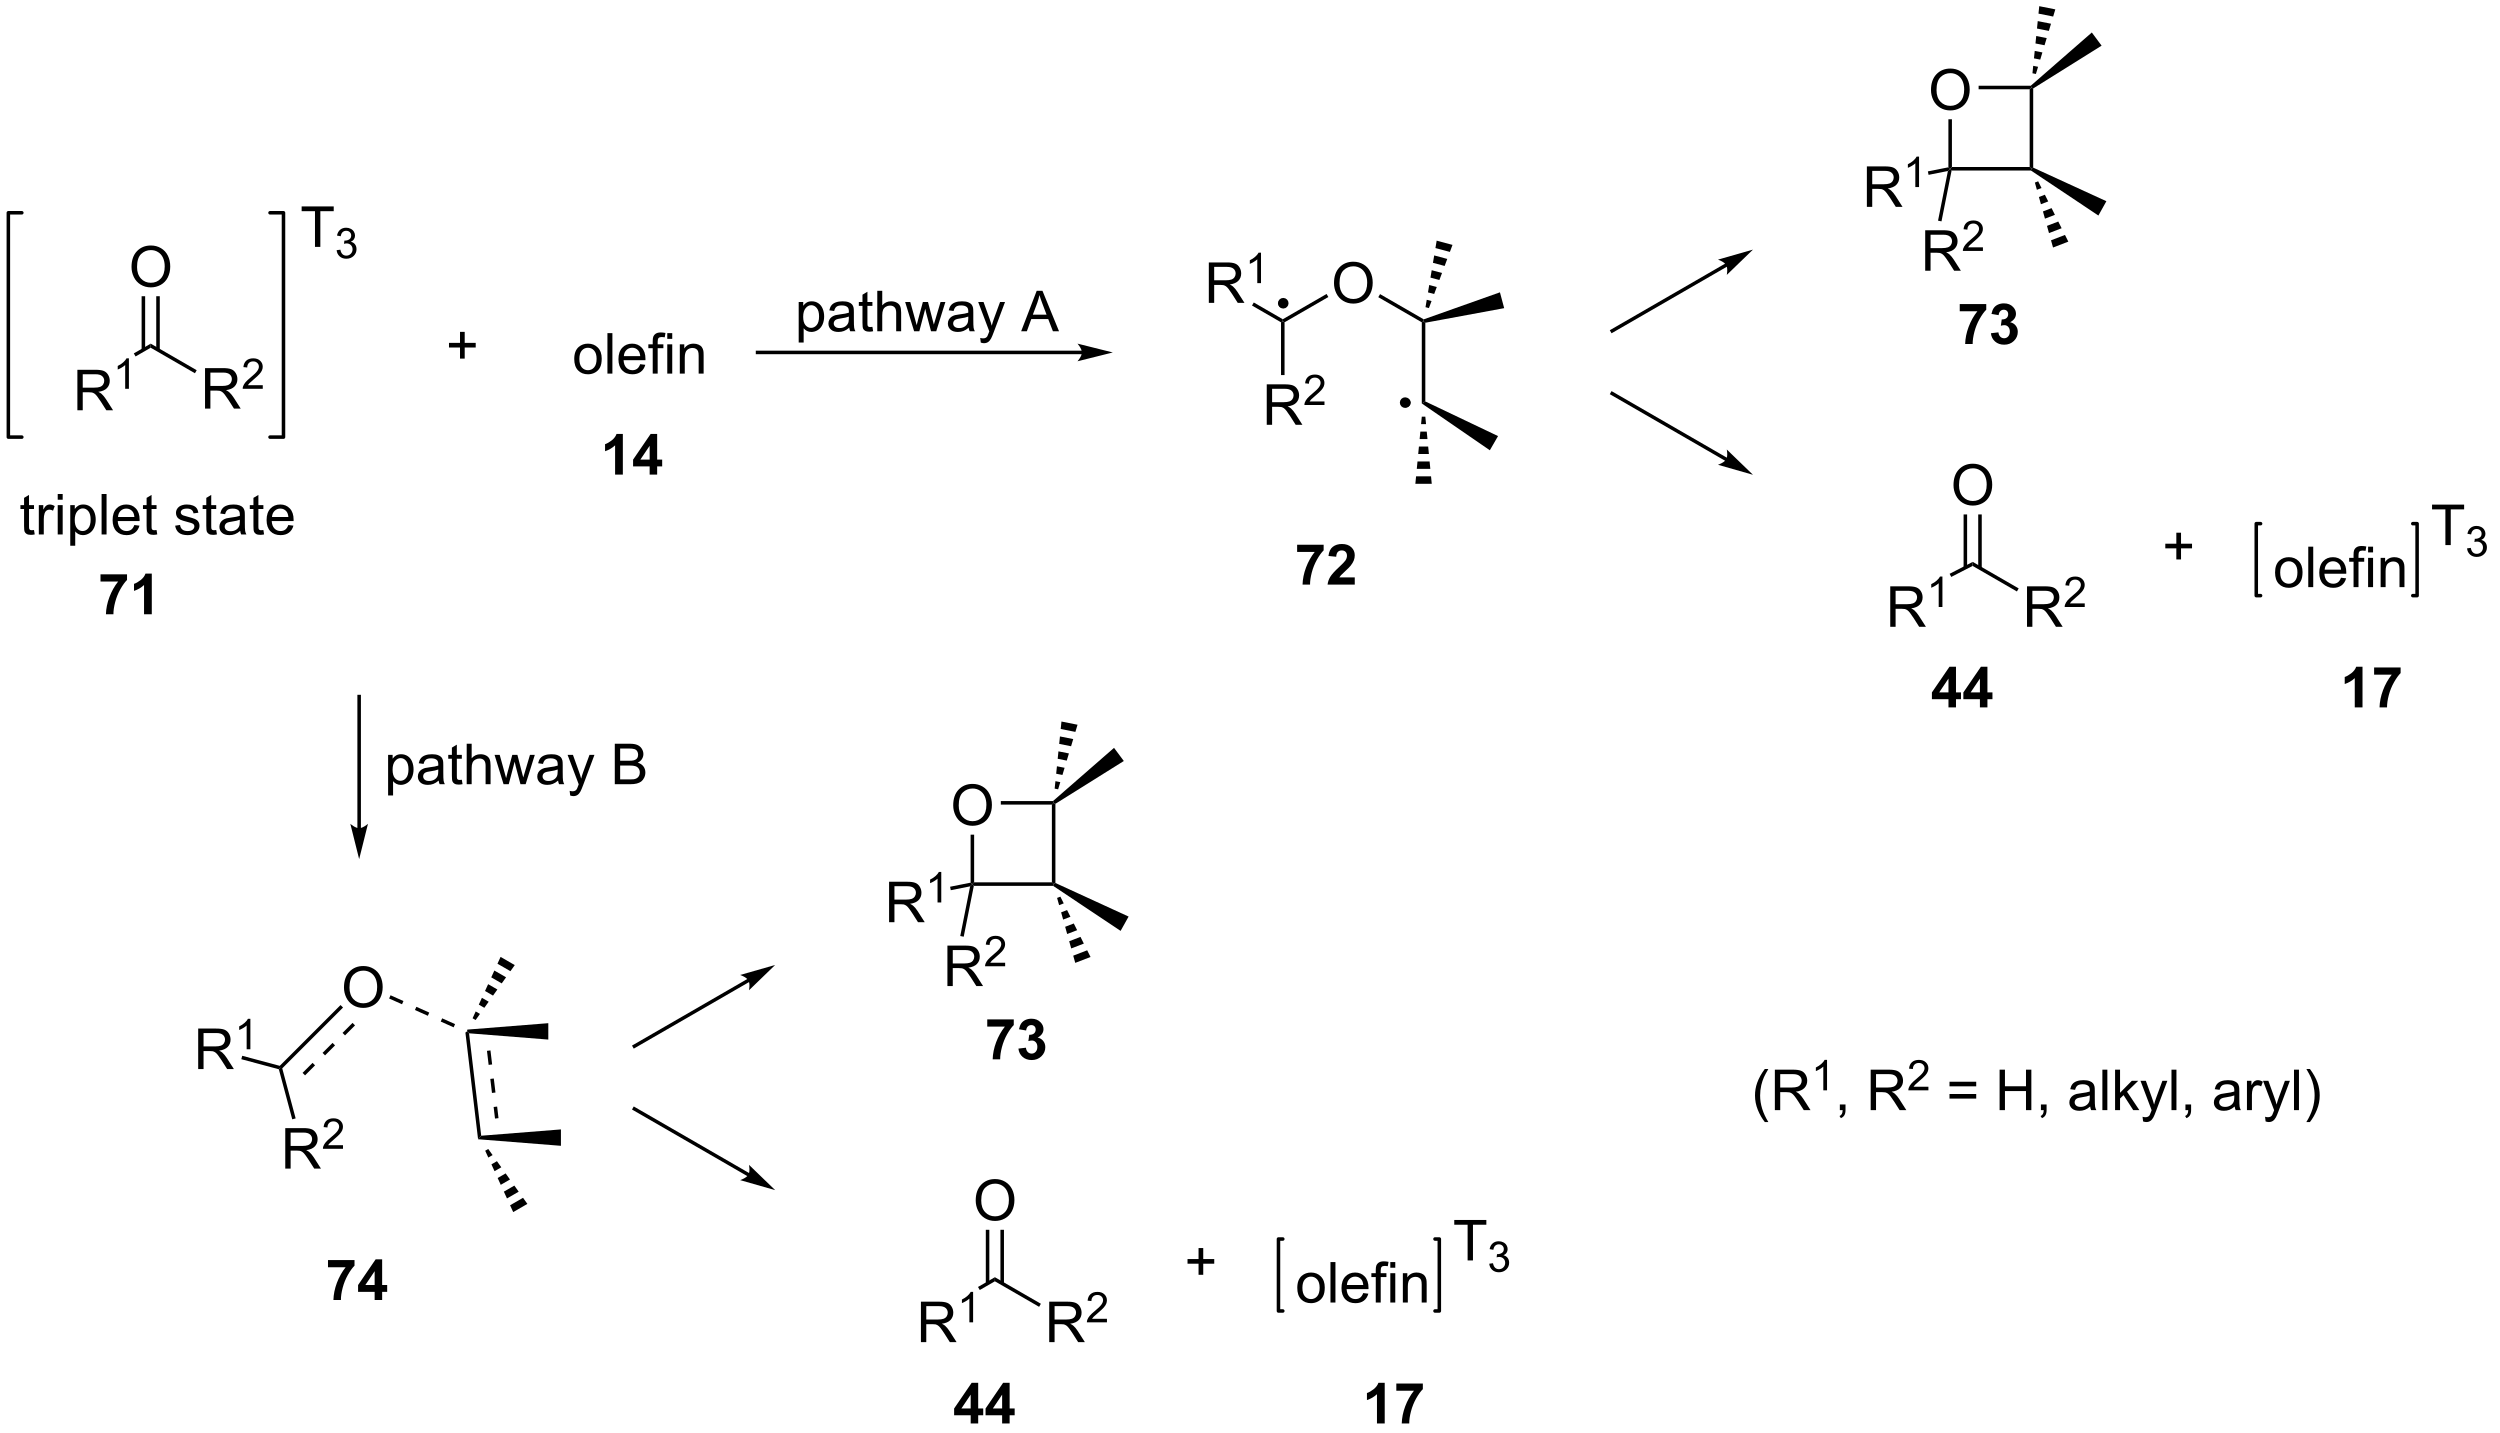 <?xml version="1.0" encoding="UTF-8"?>
<!DOCTYPE svg PUBLIC '-//W3C//DTD SVG 1.0//EN'
          'http://www.w3.org/TR/2001/REC-SVG-20010904/DTD/svg10.dtd'>
<svg stroke-dasharray="none" shape-rendering="auto" xmlns="http://www.w3.org/2000/svg" font-family="'Dialog'" text-rendering="auto" width="485" fill-opacity="1" color-interpolation="auto" color-rendering="auto" preserveAspectRatio="xMidYMid meet" font-size="12px" viewBox="0 0 485 278" fill="black" xmlns:xlink="http://www.w3.org/1999/xlink" stroke="black" image-rendering="auto" stroke-miterlimit="10" stroke-linecap="square" stroke-linejoin="miter" font-style="normal" stroke-width="1" height="278" stroke-dashoffset="0" font-weight="normal" stroke-opacity="1"
><!--Generated by the Batik Graphics2D SVG Generator--><defs id="genericDefs"
  /><g
  ><defs id="defs1"
    ><clipPath clipPathUnits="userSpaceOnUse" id="clipPath1"
      ><path d="M0.646 0.654 L363.657 0.654 L363.657 208.936 L0.646 208.936 L0.646 0.654 Z"
      /></clipPath
      ><clipPath clipPathUnits="userSpaceOnUse" id="clipPath2"
      ><path d="M119.784 289.619 L119.784 492.11 L472.702 492.11 L472.702 289.619 Z"
      /></clipPath
    ></defs
    ><g transform="scale(1.333,1.333) translate(-0.646,-0.654) matrix(1.029,0,0,1.029,-122.564,-297.248)"
    ><path d="M130.682 347.533 L130.682 341.806 L133.221 341.806 Q133.986 341.806 134.385 341.96 Q134.783 342.113 135.02 342.504 Q135.26 342.895 135.26 343.369 Q135.26 343.978 134.864 344.397 Q134.471 344.814 133.645 344.926 Q133.947 345.072 134.104 345.212 Q134.434 345.517 134.731 345.973 L135.729 347.533 L134.775 347.533 L134.018 346.34 Q133.684 345.825 133.468 345.551 Q133.255 345.278 133.085 345.168 Q132.916 345.059 132.739 345.017 Q132.611 344.988 132.317 344.988 L131.44 344.988 L131.44 347.533 L130.682 347.533 ZM131.44 344.332 L133.067 344.332 Q133.588 344.332 133.88 344.226 Q134.174 344.119 134.325 343.882 Q134.479 343.645 134.479 343.369 Q134.479 342.962 134.182 342.702 Q133.887 342.439 133.252 342.439 L131.44 342.439 L131.44 344.332 Z" stroke="none" clip-path="url(#clipPath2)"
    /></g
    ><g transform="matrix(1.371,0,0,1.371,-164.279,-397.202)"
    ><path d="M138.065 344.733 L137.538 344.733 L137.538 341.372 Q137.346 341.553 137.038 341.735 Q136.729 341.916 136.483 342.008 L136.483 341.498 Q136.925 341.289 137.255 340.995 Q137.587 340.698 137.725 340.42 L138.065 340.42 L138.065 344.733 Z" stroke="none" clip-path="url(#clipPath2)"
    /></g
    ><g transform="matrix(1.371,0,0,1.371,-164.279,-397.202)"
    ><path d="M139.008 340.157 L138.758 339.724 L141.148 338.344 L141.148 338.921 Z" stroke="none" clip-path="url(#clipPath2)"
    /></g
    ><g transform="matrix(1.371,0,0,1.371,-164.279,-397.202)"
    ><path d="M148.837 347.533 L148.837 341.806 L151.376 341.806 Q152.142 341.806 152.54 341.96 Q152.939 342.113 153.176 342.504 Q153.415 342.895 153.415 343.369 Q153.415 343.978 153.019 344.397 Q152.626 344.814 151.801 344.926 Q152.103 345.072 152.259 345.212 Q152.59 345.517 152.887 345.973 L153.884 347.533 L152.931 347.533 L152.173 346.34 Q151.84 345.825 151.624 345.551 Q151.41 345.278 151.241 345.168 Q151.071 345.059 150.894 345.017 Q150.767 344.988 150.472 344.988 L149.595 344.988 L149.595 347.533 L148.837 347.533 ZM149.595 344.332 L151.222 344.332 Q151.743 344.332 152.035 344.226 Q152.329 344.119 152.48 343.882 Q152.634 343.645 152.634 343.369 Q152.634 342.962 152.337 342.702 Q152.043 342.439 151.407 342.439 L149.595 342.439 L149.595 344.332 Z" stroke="none" clip-path="url(#clipPath2)"
    /></g
    ><g transform="matrix(1.371,0,0,1.371,-164.279,-397.202)"
    ><path d="M157.006 344.225 L157.006 344.733 L154.166 344.733 Q154.16 344.541 154.228 344.366 Q154.336 344.077 154.574 343.795 Q154.814 343.514 155.266 343.145 Q155.965 342.571 156.211 342.235 Q156.457 341.899 156.457 341.6 Q156.457 341.288 156.232 341.073 Q156.01 340.856 155.648 340.856 Q155.267 340.856 155.039 341.084 Q154.81 341.313 154.808 341.717 L154.266 341.663 Q154.322 341.055 154.685 340.739 Q155.049 340.42 155.66 340.42 Q156.279 340.42 156.638 340.764 Q157 341.106 157 341.612 Q157 341.87 156.894 342.12 Q156.789 342.368 156.543 342.643 Q156.299 342.918 155.73 343.399 Q155.256 343.797 155.121 343.94 Q154.986 344.082 154.898 344.225 L157.006 344.225 Z" stroke="none" clip-path="url(#clipPath2)"
    /></g
    ><g transform="matrix(1.371,0,0,1.371,-164.279,-397.202)"
    ><path d="M141.148 338.921 L141.148 338.344 L147.657 342.102 L147.407 342.535 Z" stroke="none" clip-path="url(#clipPath2)"
    /></g
    ><g transform="matrix(1.371,0,0,1.371,-164.279,-397.202)"
    ><path d="M138.435 327.494 Q138.435 326.067 139.201 325.262 Q139.967 324.455 141.178 324.455 Q141.969 324.455 142.605 324.835 Q143.243 325.212 143.576 325.89 Q143.912 326.567 143.912 327.426 Q143.912 328.298 143.56 328.986 Q143.209 329.673 142.563 330.028 Q141.92 330.382 141.173 330.382 Q140.365 330.382 139.727 329.991 Q139.092 329.598 138.764 328.923 Q138.435 328.246 138.435 327.494 ZM139.217 327.504 Q139.217 328.541 139.772 329.137 Q140.329 329.731 141.17 329.731 Q142.024 329.731 142.576 329.129 Q143.131 328.528 143.131 327.423 Q143.131 326.723 142.894 326.202 Q142.657 325.681 142.201 325.395 Q141.748 325.106 141.18 325.106 Q140.376 325.106 139.795 325.66 Q139.217 326.212 139.217 327.504 Z" stroke="none" clip-path="url(#clipPath2)"
    /></g
    ><g transform="matrix(1.371,0,0,1.371,-164.279,-397.202)"
    ><path d="M142.433 339.23 L142.433 331.634 L141.933 331.634 L141.933 339.23 ZM140.363 339.23 L140.363 331.634 L139.863 331.634 L139.863 339.23 Z" stroke="none" clip-path="url(#clipPath2)"
    /></g
    ><g stroke-width="0.5" transform="matrix(1.371,0,0,1.371,-164.279,-397.202)" stroke-linejoin="round" stroke-linecap="round"
    ><path fill="none" d="M158.034 351.57 L159.938 351.57 L159.938 319.826 L158.034 319.826" clip-path="url(#clipPath2)"
    /></g
    ><g stroke-width="0.5" transform="matrix(1.371,0,0,1.371,-164.279,-397.202)" stroke-linejoin="round" stroke-linecap="round"
    ><path fill="none" d="M122.911 319.826 L121.006 319.826 L121.006 351.57 L122.911 351.57" clip-path="url(#clipPath2)"
    /></g
    ><g transform="matrix(1.371,0,0,1.371,-164.279,-397.202)"
    ><path d="M164.395 324.653 L164.395 319.601 L162.507 319.601 L162.507 318.926 L167.046 318.926 L167.046 319.601 L165.153 319.601 L165.153 324.653 L164.395 324.653 Z" stroke="none" clip-path="url(#clipPath2)"
    /></g
    ><g transform="matrix(1.371,0,0,1.371,-164.279,-397.202)"
    ><path d="M167.459 325.118 L167.986 325.048 Q168.078 325.497 168.294 325.694 Q168.513 325.891 168.828 325.891 Q169.199 325.891 169.455 325.634 Q169.713 325.376 169.713 324.995 Q169.713 324.632 169.474 324.397 Q169.238 324.161 168.871 324.161 Q168.722 324.161 168.5 324.219 L168.558 323.757 Q168.611 323.762 168.642 323.762 Q168.98 323.762 169.25 323.587 Q169.519 323.411 169.519 323.044 Q169.519 322.755 169.322 322.565 Q169.126 322.374 168.816 322.374 Q168.507 322.374 168.302 322.567 Q168.097 322.76 168.039 323.147 L167.511 323.053 Q167.609 322.522 167.951 322.231 Q168.294 321.94 168.804 321.94 Q169.156 321.94 169.451 322.091 Q169.748 322.241 169.904 322.503 Q170.06 322.762 170.06 323.055 Q170.06 323.335 169.91 323.563 Q169.761 323.792 169.468 323.926 Q169.849 324.014 170.06 324.292 Q170.271 324.567 170.271 324.983 Q170.271 325.546 169.861 325.938 Q169.451 326.329 168.824 326.329 Q168.259 326.329 167.884 325.993 Q167.511 325.655 167.459 325.118 Z" stroke="none" clip-path="url(#clipPath2)"
    /></g
    ><g transform="matrix(1.371,0,0,1.371,-164.279,-397.202)"
    ><path d="M124.636 364.716 L124.737 365.339 Q124.44 365.401 124.206 365.401 Q123.823 365.401 123.612 365.281 Q123.401 365.159 123.315 364.961 Q123.229 364.763 123.229 364.13 L123.229 361.745 L122.714 361.745 L122.714 361.198 L123.229 361.198 L123.229 360.169 L123.93 359.747 L123.93 361.198 L124.636 361.198 L124.636 361.745 L123.93 361.745 L123.93 364.169 Q123.93 364.471 123.966 364.557 Q124.003 364.643 124.086 364.695 Q124.172 364.745 124.328 364.745 Q124.446 364.745 124.636 364.716 ZM125.317 365.346 L125.317 361.198 L125.95 361.198 L125.95 361.826 Q126.192 361.385 126.395 361.245 Q126.6 361.104 126.848 361.104 Q127.202 361.104 127.569 361.331 L127.327 361.982 Q127.069 361.831 126.811 361.831 Q126.582 361.831 126.397 361.969 Q126.215 362.107 126.137 362.354 Q126.02 362.729 126.02 363.175 L126.02 365.346 L125.317 365.346 ZM127.991 360.427 L127.991 359.62 L128.694 359.62 L128.694 360.427 L127.991 360.427 ZM127.991 365.346 L127.991 361.198 L128.694 361.198 L128.694 365.346 L127.991 365.346 ZM129.766 366.938 L129.766 361.198 L130.406 361.198 L130.406 361.737 Q130.633 361.419 130.917 361.263 Q131.203 361.104 131.61 361.104 Q132.141 361.104 132.547 361.378 Q132.953 361.651 133.159 362.149 Q133.368 362.646 133.368 363.24 Q133.368 363.878 133.138 364.388 Q132.909 364.896 132.474 365.169 Q132.039 365.44 131.558 365.44 Q131.206 365.44 130.927 365.292 Q130.649 365.143 130.469 364.917 L130.469 366.938 L129.766 366.938 ZM130.401 363.294 Q130.401 364.096 130.724 364.479 Q131.05 364.862 131.511 364.862 Q131.979 364.862 132.313 364.466 Q132.649 364.068 132.649 363.237 Q132.649 362.443 132.321 362.05 Q131.995 361.654 131.542 361.654 Q131.094 361.654 130.748 362.076 Q130.401 362.495 130.401 363.294 ZM134.2 365.346 L134.2 359.62 L134.903 359.62 L134.903 365.346 L134.2 365.346 ZM138.831 364.01 L139.558 364.099 Q139.386 364.737 138.92 365.089 Q138.456 365.44 137.735 365.44 Q136.823 365.44 136.289 364.88 Q135.758 364.318 135.758 363.307 Q135.758 362.26 136.297 361.682 Q136.836 361.104 137.696 361.104 Q138.526 361.104 139.052 361.672 Q139.581 362.237 139.581 363.263 Q139.581 363.326 139.578 363.451 L136.485 363.451 Q136.524 364.135 136.87 364.5 Q137.219 364.862 137.737 364.862 Q138.125 364.862 138.399 364.659 Q138.672 364.456 138.831 364.01 ZM136.524 362.872 L138.839 362.872 Q138.792 362.349 138.573 362.089 Q138.237 361.682 137.703 361.682 Q137.219 361.682 136.888 362.008 Q136.558 362.331 136.524 362.872 ZM141.976 364.716 L142.077 365.339 Q141.78 365.401 141.546 365.401 Q141.163 365.401 140.952 365.281 Q140.741 365.159 140.655 364.961 Q140.569 364.763 140.569 364.13 L140.569 361.745 L140.054 361.745 L140.054 361.198 L140.569 361.198 L140.569 360.169 L141.27 359.747 L141.27 361.198 L141.976 361.198 L141.976 361.745 L141.27 361.745 L141.27 364.169 Q141.27 364.471 141.306 364.557 Q141.343 364.643 141.426 364.695 Q141.512 364.745 141.668 364.745 Q141.785 364.745 141.976 364.716 ZM144.606 364.107 L145.301 363.997 Q145.358 364.417 145.627 364.641 Q145.895 364.862 146.374 364.862 Q146.858 364.862 147.093 364.664 Q147.327 364.466 147.327 364.201 Q147.327 363.964 147.121 363.826 Q146.976 363.732 146.403 363.589 Q145.629 363.393 145.33 363.25 Q145.03 363.107 144.877 362.857 Q144.723 362.604 144.723 362.3 Q144.723 362.021 144.848 361.786 Q144.976 361.55 145.194 361.393 Q145.358 361.271 145.642 361.188 Q145.926 361.104 146.249 361.104 Q146.739 361.104 147.106 361.245 Q147.476 361.385 147.65 361.625 Q147.827 361.865 147.895 362.268 L147.207 362.362 Q147.16 362.042 146.934 361.862 Q146.71 361.682 146.301 361.682 Q145.817 361.682 145.608 361.844 Q145.403 362.003 145.403 362.216 Q145.403 362.354 145.489 362.464 Q145.575 362.576 145.757 362.651 Q145.864 362.69 146.379 362.831 Q147.124 363.029 147.418 363.156 Q147.715 363.284 147.882 363.526 Q148.051 363.768 148.051 364.128 Q148.051 364.479 147.845 364.789 Q147.64 365.099 147.252 365.271 Q146.866 365.44 146.379 365.44 Q145.569 365.44 145.145 365.104 Q144.723 364.768 144.606 364.107 ZM150.421 364.716 L150.522 365.339 Q150.226 365.401 149.991 365.401 Q149.608 365.401 149.397 365.281 Q149.186 365.159 149.101 364.961 Q149.015 364.763 149.015 364.13 L149.015 361.745 L148.499 361.745 L148.499 361.198 L149.015 361.198 L149.015 360.169 L149.715 359.747 L149.715 361.198 L150.421 361.198 L150.421 361.745 L149.715 361.745 L149.715 364.169 Q149.715 364.471 149.752 364.557 Q149.788 364.643 149.871 364.695 Q149.957 364.745 150.114 364.745 Q150.231 364.745 150.421 364.716 ZM153.815 364.833 Q153.425 365.167 153.063 365.305 Q152.703 365.44 152.289 365.44 Q151.604 365.44 151.237 365.107 Q150.87 364.771 150.87 364.253 Q150.87 363.948 151.008 363.695 Q151.149 363.443 151.373 363.292 Q151.597 363.138 151.878 363.06 Q152.086 363.005 152.503 362.956 Q153.354 362.854 153.758 362.714 Q153.761 362.568 153.761 362.529 Q153.761 362.099 153.563 361.925 Q153.292 361.685 152.761 361.685 Q152.266 361.685 152.029 361.859 Q151.792 362.034 151.68 362.474 L150.993 362.38 Q151.086 361.94 151.3 361.669 Q151.516 361.396 151.922 361.25 Q152.328 361.104 152.862 361.104 Q153.393 361.104 153.724 361.229 Q154.058 361.354 154.214 361.544 Q154.37 361.732 154.433 362.021 Q154.469 362.201 154.469 362.669 L154.469 363.607 Q154.469 364.589 154.513 364.849 Q154.558 365.107 154.69 365.346 L153.956 365.346 Q153.847 365.128 153.815 364.833 ZM153.758 363.263 Q153.375 363.419 152.61 363.529 Q152.175 363.591 151.995 363.669 Q151.815 363.747 151.716 363.899 Q151.62 364.05 151.62 364.232 Q151.62 364.513 151.834 364.701 Q152.047 364.888 152.456 364.888 Q152.862 364.888 153.177 364.711 Q153.495 364.534 153.643 364.224 Q153.758 363.987 153.758 363.521 L153.758 363.263 ZM157.093 364.716 L157.194 365.339 Q156.897 365.401 156.663 365.401 Q156.28 365.401 156.069 365.281 Q155.858 365.159 155.772 364.961 Q155.686 364.763 155.686 364.13 L155.686 361.745 L155.171 361.745 L155.171 361.198 L155.686 361.198 L155.686 360.169 L156.387 359.747 L156.387 361.198 L157.093 361.198 L157.093 361.745 L156.387 361.745 L156.387 364.169 Q156.387 364.471 156.423 364.557 Q156.46 364.643 156.543 364.695 Q156.629 364.745 156.785 364.745 Q156.903 364.745 157.093 364.716 ZM160.62 364.01 L161.347 364.099 Q161.175 364.737 160.709 365.089 Q160.245 365.44 159.524 365.44 Q158.612 365.44 158.078 364.88 Q157.547 364.318 157.547 363.307 Q157.547 362.26 158.086 361.682 Q158.625 361.104 159.485 361.104 Q160.315 361.104 160.841 361.672 Q161.37 362.237 161.37 363.263 Q161.37 363.326 161.368 363.451 L158.274 363.451 Q158.313 364.135 158.659 364.5 Q159.008 364.862 159.526 364.862 Q159.914 364.862 160.188 364.659 Q160.461 364.456 160.62 364.01 ZM158.313 362.872 L160.628 362.872 Q160.581 362.349 160.362 362.089 Q160.026 361.682 159.493 361.682 Q159.008 361.682 158.677 362.008 Q158.347 362.331 158.313 362.872 Z" stroke="none" clip-path="url(#clipPath2)"
    /></g
    ><g transform="matrix(1.371,0,0,1.371,-164.279,-397.202)"
    ><path d="M184.917 340.461 L184.917 338.891 L183.357 338.891 L183.357 338.234 L184.917 338.234 L184.917 336.677 L185.581 336.677 L185.581 338.234 L187.138 338.234 L187.138 338.891 L185.581 338.891 L185.581 340.461 L184.917 340.461 Z" stroke="none" clip-path="url(#clipPath2)"
    /></g
    ><g transform="matrix(1.371,0,0,1.371,-164.279,-397.202)"
    ><path d="M201.081 340.51 Q201.081 339.359 201.721 338.805 Q202.258 338.344 203.026 338.344 Q203.883 338.344 204.424 338.904 Q204.969 339.464 204.969 340.453 Q204.969 341.253 204.726 341.714 Q204.487 342.172 204.029 342.427 Q203.57 342.68 203.026 342.68 Q202.156 342.68 201.617 342.123 Q201.081 341.563 201.081 340.51 ZM201.805 340.51 Q201.805 341.307 202.151 341.706 Q202.5 342.102 203.026 342.102 Q203.549 342.102 203.896 341.703 Q204.245 341.305 204.245 340.487 Q204.245 339.719 203.896 339.323 Q203.547 338.925 203.026 338.925 Q202.5 338.925 202.151 339.32 Q201.805 339.714 201.805 340.51 ZM205.777 342.586 L205.777 336.859 L206.48 336.859 L206.48 342.586 L205.777 342.586 ZM210.409 341.25 L211.135 341.339 Q210.963 341.977 210.497 342.328 Q210.034 342.68 209.312 342.68 Q208.401 342.68 207.867 342.12 Q207.336 341.557 207.336 340.547 Q207.336 339.5 207.875 338.922 Q208.414 338.344 209.273 338.344 Q210.104 338.344 210.63 338.911 Q211.159 339.477 211.159 340.503 Q211.159 340.565 211.156 340.69 L208.062 340.69 Q208.101 341.375 208.448 341.74 Q208.797 342.102 209.315 342.102 Q209.703 342.102 209.976 341.899 Q210.25 341.695 210.409 341.25 ZM208.101 340.112 L210.417 340.112 Q210.37 339.589 210.151 339.328 Q209.815 338.922 209.281 338.922 Q208.797 338.922 208.466 339.248 Q208.135 339.57 208.101 340.112 ZM212.186 342.586 L212.186 338.984 L211.566 338.984 L211.566 338.438 L212.186 338.438 L212.186 337.995 Q212.186 337.578 212.262 337.375 Q212.363 337.102 212.618 336.932 Q212.874 336.76 213.334 336.76 Q213.631 336.76 213.991 336.831 L213.887 337.445 Q213.668 337.406 213.472 337.406 Q213.152 337.406 213.019 337.544 Q212.887 337.68 212.887 338.055 L212.887 338.438 L213.694 338.438 L213.694 338.984 L212.887 338.984 L212.887 342.586 L212.186 342.586 ZM214.245 337.667 L214.245 336.859 L214.948 336.859 L214.948 337.667 L214.245 337.667 ZM214.245 342.586 L214.245 338.438 L214.948 338.438 L214.948 342.586 L214.245 342.586 ZM216.019 342.586 L216.019 338.438 L216.652 338.438 L216.652 339.026 Q217.108 338.344 217.972 338.344 Q218.347 338.344 218.66 338.479 Q218.975 338.612 219.131 338.831 Q219.288 339.05 219.35 339.352 Q219.389 339.547 219.389 340.034 L219.389 342.586 L218.686 342.586 L218.686 340.063 Q218.686 339.633 218.603 339.419 Q218.522 339.206 218.314 339.081 Q218.105 338.953 217.824 338.953 Q217.374 338.953 217.048 339.24 Q216.722 339.524 216.722 340.32 L216.722 342.586 L216.019 342.586 Z" stroke="none" clip-path="url(#clipPath2)"
    /></g
    ><g transform="matrix(1.371,0,0,1.371,-164.279,-397.202)"
    ><path d="M272.916 339.341 L227.021 339.341 L226.771 339.341 L226.771 339.841 L227.021 339.841 L272.916 339.841 L273.166 339.841 L273.166 339.341 L272.916 339.341 ZM277.291 339.591 L272.291 338.341 C272.291 338.341 272.916 339.044 272.916 339.591 C272.916 340.138 272.291 340.841 272.291 340.841 Z" stroke="none" clip-path="url(#clipPath2)"
    /></g
    ><g transform="matrix(1.371,0,0,1.371,-164.279,-397.202)"
    ><path d="M308.589 329.789 Q308.589 328.362 309.355 327.557 Q310.121 326.75 311.332 326.75 Q312.123 326.75 312.759 327.13 Q313.397 327.508 313.73 328.185 Q314.066 328.862 314.066 329.721 Q314.066 330.594 313.714 331.281 Q313.363 331.969 312.717 332.323 Q312.074 332.677 311.326 332.677 Q310.519 332.677 309.881 332.286 Q309.246 331.893 308.918 331.219 Q308.589 330.542 308.589 329.789 ZM309.371 329.8 Q309.371 330.836 309.925 331.432 Q310.483 332.026 311.324 332.026 Q312.178 332.026 312.73 331.425 Q313.285 330.823 313.285 329.719 Q313.285 329.018 313.048 328.498 Q312.811 327.977 312.355 327.69 Q311.902 327.401 311.334 327.401 Q310.529 327.401 309.949 327.956 Q309.371 328.508 309.371 329.8 Z" stroke="none" clip-path="url(#clipPath2)"
    /></g
    ><g transform="matrix(1.371,0,0,1.371,-164.279,-397.202)"
    ><path d="M301.592 335.323 L301.342 335.178 L301.342 334.89 L307.538 331.312 L307.788 331.745 Z" stroke="none" clip-path="url(#clipPath2)"
    /></g
    ><g transform="matrix(1.371,0,0,1.371,-164.279,-397.202)"
    ><path d="M290.876 332.578 L290.876 326.852 L293.415 326.852 Q294.181 326.852 294.579 327.005 Q294.978 327.159 295.215 327.55 Q295.454 327.94 295.454 328.414 Q295.454 329.024 295.059 329.443 Q294.665 329.859 293.84 329.971 Q294.142 330.117 294.298 330.258 Q294.629 330.563 294.926 331.018 L295.923 332.578 L294.97 332.578 L294.212 331.385 Q293.879 330.87 293.663 330.596 Q293.449 330.323 293.28 330.214 Q293.111 330.104 292.934 330.063 Q292.806 330.034 292.512 330.034 L291.634 330.034 L291.634 332.578 L290.876 332.578 ZM291.634 329.378 L293.262 329.378 Q293.783 329.378 294.074 329.271 Q294.368 329.164 294.519 328.927 Q294.673 328.69 294.673 328.414 Q294.673 328.008 294.376 327.748 Q294.082 327.484 293.447 327.484 L291.634 327.484 L291.634 329.378 Z" stroke="none" clip-path="url(#clipPath2)"
    /></g
    ><g transform="matrix(1.371,0,0,1.371,-164.279,-397.202)"
    ><path d="M298.26 329.778 L297.732 329.778 L297.732 326.417 Q297.541 326.599 297.232 326.78 Q296.924 326.962 296.678 327.054 L296.678 326.544 Q297.119 326.335 297.449 326.04 Q297.781 325.743 297.92 325.466 L298.26 325.466 L298.26 329.778 Z" stroke="none" clip-path="url(#clipPath2)"
    /></g
    ><g transform="matrix(1.371,0,0,1.371,-164.279,-397.202)"
    ><path d="M301.342 334.89 L301.342 335.178 L301.092 335.323 L296.988 332.953 L297.238 332.52 Z" stroke="none" clip-path="url(#clipPath2)"
    /></g
    ><g transform="matrix(1.371,0,0,1.371,-164.279,-397.202)"
    ><path d="M299.072 349.828 L299.072 344.102 L301.611 344.102 Q302.377 344.102 302.776 344.255 Q303.174 344.409 303.411 344.8 Q303.651 345.19 303.651 345.664 Q303.651 346.274 303.255 346.693 Q302.861 347.109 302.036 347.221 Q302.338 347.367 302.494 347.508 Q302.825 347.813 303.122 348.268 L304.119 349.828 L303.166 349.828 L302.408 348.635 Q302.075 348.12 301.859 347.846 Q301.645 347.573 301.476 347.464 Q301.307 347.354 301.13 347.313 Q301.002 347.284 300.708 347.284 L299.83 347.284 L299.83 349.828 L299.072 349.828 ZM299.83 346.628 L301.458 346.628 Q301.979 346.628 302.27 346.521 Q302.565 346.414 302.716 346.177 Q302.869 345.94 302.869 345.664 Q302.869 345.258 302.572 344.998 Q302.278 344.734 301.643 344.734 L299.83 344.734 L299.83 346.628 Z" stroke="none" clip-path="url(#clipPath2)"
    /></g
    ><g transform="matrix(1.371,0,0,1.371,-164.279,-397.202)"
    ><path d="M307.241 346.521 L307.241 347.028 L304.401 347.028 Q304.395 346.837 304.464 346.661 Q304.571 346.372 304.809 346.091 Q305.05 345.81 305.501 345.44 Q306.2 344.866 306.446 344.53 Q306.692 344.194 306.692 343.896 Q306.692 343.583 306.468 343.368 Q306.245 343.151 305.884 343.151 Q305.503 343.151 305.274 343.38 Q305.046 343.608 305.044 344.013 L304.501 343.958 Q304.557 343.351 304.921 343.034 Q305.284 342.716 305.895 342.716 Q306.514 342.716 306.874 343.06 Q307.235 343.401 307.235 343.907 Q307.235 344.165 307.13 344.415 Q307.024 344.663 306.778 344.938 Q306.534 345.214 305.966 345.694 Q305.491 346.093 305.356 346.235 Q305.221 346.378 305.134 346.521 L307.241 346.521 Z" stroke="none" clip-path="url(#clipPath2)"
    /></g
    ><g transform="matrix(1.371,0,0,1.371,-164.279,-397.202)"
    ><path d="M301.092 335.323 L301.342 335.178 L301.592 335.323 L301.592 342.794 L301.092 342.794 Z" stroke="none" clip-path="url(#clipPath2)"
    /></g
    ><g transform="matrix(1.371,0,0,1.371,-164.279,-397.202)"
    ><path d="M314.856 331.769 L315.106 331.336 L321.287 334.905 L321.261 335.178 L321.011 335.323 Z" stroke="none" clip-path="url(#clipPath2)"
    /></g
    ><g transform="matrix(1.371,0,0,1.371,-164.279,-397.202)"
    ><path d="M321.011 335.323 L321.261 335.178 L321.511 335.385 L321.511 346.521 L321.011 346.809 Z" stroke="none" clip-path="url(#clipPath2)"
    /></g
    ><g transform="matrix(1.371,0,0,1.371,-164.279,-397.202)"
    ><path d="M321.537 333.182 L321.712 332.136 L322.391 332.318 L322.02 333.311 ZM321.888 331.09 L322.063 330.044 L323.132 330.331 L322.762 331.324 ZM322.239 328.999 L322.414 327.953 L323.874 328.344 L323.503 329.337 ZM322.59 326.907 L322.766 325.861 L324.616 326.357 L324.245 327.351 ZM322.941 324.816 L323.117 323.77 L325.358 324.37 L324.987 325.364 Z" stroke="none" clip-path="url(#clipPath2)"
    /></g
    ><g transform="matrix(1.371,0,0,1.371,-164.279,-397.202)"
    ><path d="M321.511 335.385 L321.261 335.178 L321.287 334.905 L332.069 331.081 L332.669 333.322 Z" stroke="none" clip-path="url(#clipPath2)"
    /></g
    ><g transform="matrix(1.371,0,0,1.371,-164.279,-397.202)"
    ><path d="M321.011 346.809 L321.511 346.521 L331.8 351.424 L330.64 353.433 Z" stroke="none" clip-path="url(#clipPath2)"
    /></g
    ><g transform="matrix(1.371,0,0,1.371,-164.279,-397.202)"
    ><path d="M321.511 348.678 L321.612 349.734 L320.91 349.734 L321.011 348.678 ZM321.713 350.789 L321.814 351.845 L320.707 351.845 L320.808 350.789 ZM321.915 352.901 L322.016 353.956 L320.505 353.956 L320.606 352.901 ZM322.117 355.012 L322.218 356.067 L320.303 356.067 L320.404 355.012 ZM322.32 357.123 L322.421 358.178 L320.101 358.178 L320.202 357.123 Z" stroke="none" clip-path="url(#clipPath2)"
    /></g
    ><g transform="matrix(1.371,0,0,1.371,-164.279,-397.202)"
    ><path d="M301.367 333.064 C301.146 333.064 300.967 332.885 300.967 332.664 C300.967 332.443 301.146 332.264 301.367 332.264 C301.588 332.264 301.767 332.443 301.767 332.664 C301.767 332.885 301.588 333.064 301.367 333.064" stroke="none" clip-path="url(#clipPath2)"
    /></g
    ><g stroke-width="0.5" transform="matrix(1.371,0,0,1.371,-164.279,-397.202)" stroke-linejoin="round" stroke-linecap="round"
    ><path fill="none" d="M301.367 333.064 C301.146 333.064 300.967 332.885 300.967 332.664 C300.967 332.443 301.146 332.264 301.367 332.264 C301.588 332.264 301.767 332.443 301.767 332.664 C301.767 332.885 301.588 333.064 301.367 333.064" clip-path="url(#clipPath2)"
    /></g
    ><g transform="matrix(1.371,0,0,1.371,-164.279,-397.202)"
    ><path d="M318.797 347.103 C318.576 347.103 318.397 346.924 318.397 346.703 C318.397 346.482 318.576 346.303 318.797 346.303 C319.018 346.303 319.197 346.482 319.197 346.703 C319.197 346.924 319.018 347.103 318.797 347.103" stroke="none" clip-path="url(#clipPath2)"
    /></g
    ><g stroke-width="0.5" transform="matrix(1.371,0,0,1.371,-164.279,-397.202)" stroke-linejoin="round" stroke-linecap="round"
    ><path fill="none" d="M318.797 347.103 C318.576 347.103 318.397 346.924 318.397 346.703 C318.397 346.482 318.576 346.303 318.797 346.303 C319.018 346.303 319.197 346.482 319.197 346.703 C319.197 346.924 319.018 347.103 318.797 347.103" clip-path="url(#clipPath2)"
    /></g
    ><g transform="matrix(1.371,0,0,1.371,-164.279,-397.202)"
    ><path d="M134.046 372.007 L134.046 370.989 L137.799 370.989 L137.799 371.785 Q137.335 372.241 136.853 373.098 Q136.374 373.952 136.122 374.916 Q135.869 375.879 135.874 376.637 L134.814 376.637 Q134.843 375.45 135.304 374.215 Q135.767 372.981 136.541 372.007 L134.046 372.007 ZM141.303 376.637 L140.206 376.637 L140.206 372.499 Q139.605 373.062 138.787 373.332 L138.787 372.335 Q139.217 372.194 139.719 371.804 Q140.224 371.41 140.412 370.887 L141.303 370.887 L141.303 376.637 Z" stroke="none" clip-path="url(#clipPath2)"
    /></g
    ><g transform="matrix(1.371,0,0,1.371,-164.279,-397.202)"
    ><path d="M207.958 356.871 L206.862 356.871 L206.862 352.733 Q206.26 353.296 205.442 353.567 L205.442 352.569 Q205.872 352.429 206.375 352.038 Q206.88 351.645 207.067 351.121 L207.958 351.121 L207.958 356.871 ZM211.751 356.871 L211.751 355.718 L209.407 355.718 L209.407 354.757 L211.891 351.121 L212.813 351.121 L212.813 354.754 L213.524 354.754 L213.524 355.718 L212.813 355.718 L212.813 356.871 L211.751 356.871 ZM211.751 354.754 L211.751 352.796 L210.436 354.754 L211.751 354.754 Z" stroke="none" clip-path="url(#clipPath2)"
    /></g
    ><g transform="matrix(1.371,0,0,1.371,-164.279,-397.202)"
    ><path d="M303.371 367.814 L303.371 366.796 L307.123 366.796 L307.123 367.593 Q306.66 368.048 306.178 368.905 Q305.699 369.759 305.446 370.723 Q305.194 371.687 305.199 372.444 L304.139 372.444 Q304.168 371.257 304.629 370.022 Q305.092 368.788 305.865 367.814 L303.371 367.814 ZM311.526 371.423 L311.526 372.444 L307.679 372.444 Q307.742 371.866 308.054 371.348 Q308.367 370.83 309.289 369.976 Q310.031 369.283 310.198 369.038 Q310.424 368.697 310.424 368.366 Q310.424 367.999 310.226 367.801 Q310.031 367.603 309.682 367.603 Q309.338 367.603 309.135 367.812 Q308.932 368.017 308.901 368.499 L307.807 368.39 Q307.906 367.483 308.421 367.09 Q308.937 366.694 309.711 366.694 Q310.557 366.694 311.041 367.153 Q311.526 367.608 311.526 368.288 Q311.526 368.673 311.388 369.025 Q311.25 369.374 310.948 369.757 Q310.75 370.009 310.229 370.486 Q309.711 370.962 309.57 371.119 Q309.432 371.275 309.346 371.423 L311.526 371.423 Z" stroke="none" clip-path="url(#clipPath2)"
    /></g
    ><g transform="matrix(1.371,0,0,1.371,-164.279,-397.202)"
    ><path d="M364.209 354.497 L348.079 345.185 L347.863 345.06 L347.613 345.493 L347.83 345.618 L363.959 354.93 L364.176 355.055 L364.426 354.622 L364.209 354.497 ZM367.873 356.901 L364.168 353.319 C364.168 353.319 364.358 354.24 364.084 354.714 C363.811 355.188 362.918 355.484 362.918 355.484 Z" stroke="none" clip-path="url(#clipPath2)"
    /></g
    ><g transform="matrix(1.371,0,0,1.371,-164.279,-397.202)"
    ><path d="M363.959 327.008 L347.83 336.32 L347.613 336.445 L347.863 336.878 L348.079 336.753 L364.209 327.441 L364.426 327.316 L364.176 326.883 L363.959 327.008 ZM367.873 325.037 L362.918 326.454 C362.918 326.454 363.811 326.751 364.084 327.224 C364.358 327.698 364.168 328.619 364.168 328.619 Z" stroke="none" clip-path="url(#clipPath2)"
    /></g
    ><g transform="matrix(1.371,0,0,1.371,-164.279,-397.202)"
    ><path d="M387.299 378.411 L387.299 372.684 L389.838 372.684 Q390.603 372.684 391.002 372.838 Q391.4 372.991 391.637 373.382 Q391.877 373.773 391.877 374.247 Q391.877 374.856 391.481 375.275 Q391.088 375.692 390.262 375.804 Q390.564 375.95 390.721 376.091 Q391.051 376.395 391.348 376.851 L392.346 378.411 L391.392 378.411 L390.635 377.218 Q390.301 376.702 390.085 376.429 Q389.872 376.156 389.702 376.046 Q389.533 375.937 389.356 375.895 Q389.228 375.866 388.934 375.866 L388.056 375.866 L388.056 378.411 L387.299 378.411 ZM388.056 375.21 L389.684 375.21 Q390.205 375.21 390.497 375.103 Q390.791 374.997 390.942 374.76 Q391.096 374.523 391.096 374.247 Q391.096 373.841 390.799 373.58 Q390.504 373.317 389.869 373.317 L388.056 373.317 L388.056 375.21 Z" stroke="none" clip-path="url(#clipPath2)"
    /></g
    ><g transform="matrix(1.371,0,0,1.371,-164.279,-397.202)"
    ><path d="M394.682 375.611 L394.155 375.611 L394.155 372.25 Q393.963 372.431 393.655 372.613 Q393.346 372.794 393.1 372.886 L393.1 372.376 Q393.541 372.167 393.872 371.873 Q394.204 371.576 394.342 371.298 L394.682 371.298 L394.682 375.611 Z" stroke="none" clip-path="url(#clipPath2)"
    /></g
    ><g transform="matrix(1.371,0,0,1.371,-164.279,-397.202)"
    ><path d="M395.929 371.355 L395.7 370.911 L398.969 369.226 L398.955 369.796 Z" stroke="none" clip-path="url(#clipPath2)"
    /></g
    ><g transform="matrix(1.371,0,0,1.371,-164.279,-397.202)"
    ><path d="M406.652 378.411 L406.652 372.684 L409.191 372.684 Q409.957 372.684 410.355 372.838 Q410.753 372.991 410.99 373.382 Q411.23 373.773 411.23 374.247 Q411.23 374.856 410.834 375.275 Q410.441 375.692 409.615 375.804 Q409.917 375.95 410.074 376.091 Q410.404 376.395 410.701 376.851 L411.699 378.411 L410.746 378.411 L409.988 377.218 Q409.654 376.702 409.438 376.429 Q409.225 376.156 409.055 376.046 Q408.886 375.937 408.709 375.895 Q408.582 375.866 408.287 375.866 L407.41 375.866 L407.41 378.411 L406.652 378.411 ZM407.41 375.21 L409.037 375.21 Q409.558 375.21 409.85 375.103 Q410.144 374.997 410.295 374.76 Q410.449 374.523 410.449 374.247 Q410.449 373.841 410.152 373.58 Q409.858 373.317 409.222 373.317 L407.41 373.317 L407.41 375.21 Z" stroke="none" clip-path="url(#clipPath2)"
    /></g
    ><g transform="matrix(1.371,0,0,1.371,-164.279,-397.202)"
    ><path d="M414.82 375.103 L414.82 375.611 L411.981 375.611 Q411.975 375.419 412.043 375.244 Q412.151 374.955 412.389 374.673 Q412.629 374.392 413.08 374.023 Q413.779 373.449 414.026 373.113 Q414.272 372.777 414.272 372.478 Q414.272 372.166 414.047 371.951 Q413.824 371.734 413.463 371.734 Q413.082 371.734 412.854 371.962 Q412.625 372.191 412.623 372.595 L412.08 372.541 Q412.137 371.933 412.5 371.617 Q412.863 371.298 413.475 371.298 Q414.094 371.298 414.453 371.642 Q414.815 371.984 414.815 372.49 Q414.815 372.748 414.709 372.998 Q414.604 373.246 414.358 373.521 Q414.113 373.796 413.545 374.277 Q413.07 374.675 412.936 374.818 Q412.801 374.96 412.713 375.103 L414.82 375.103 Z" stroke="none" clip-path="url(#clipPath2)"
    /></g
    ><g transform="matrix(1.371,0,0,1.371,-164.279,-397.202)"
    ><path d="M398.955 369.796 L398.969 369.226 L405.472 372.98 L405.222 373.413 Z" stroke="none" clip-path="url(#clipPath2)"
    /></g
    ><g transform="matrix(1.371,0,0,1.371,-164.279,-397.202)"
    ><path d="M396.25 358.372 Q396.25 356.945 397.016 356.14 Q397.782 355.333 398.993 355.333 Q399.784 355.333 400.42 355.713 Q401.058 356.091 401.391 356.768 Q401.727 357.445 401.727 358.304 Q401.727 359.176 401.375 359.864 Q401.024 360.551 400.378 360.906 Q399.735 361.26 398.987 361.26 Q398.18 361.26 397.542 360.869 Q396.907 360.476 396.579 359.801 Q396.25 359.124 396.25 358.372 ZM397.032 358.382 Q397.032 359.419 397.586 360.015 Q398.144 360.609 398.985 360.609 Q399.839 360.609 400.391 360.007 Q400.946 359.406 400.946 358.301 Q400.946 357.601 400.709 357.08 Q400.472 356.559 400.016 356.273 Q399.563 355.984 398.995 355.984 Q398.19 355.984 397.61 356.538 Q397.032 357.091 397.032 358.382 Z" stroke="none" clip-path="url(#clipPath2)"
    /></g
    ><g transform="matrix(1.371,0,0,1.371,-164.279,-397.202)"
    ><path d="M400.247 370.108 L400.247 362.512 L399.747 362.512 L399.747 370.108 ZM398.177 370.044 L398.177 362.512 L397.677 362.512 L397.677 370.044 Z" stroke="none" clip-path="url(#clipPath2)"
    /></g
    ><g transform="matrix(1.371,0,0,1.371,-164.279,-397.202)"
    ><path d="M427.781 368.88 L427.781 367.31 L426.221 367.31 L426.221 366.653 L427.781 366.653 L427.781 365.096 L428.445 365.096 L428.445 366.653 L430.002 366.653 L430.002 367.31 L428.445 367.31 L428.445 368.88 L427.781 368.88 Z" stroke="none" clip-path="url(#clipPath2)"
    /></g
    ><g transform="matrix(1.371,0,0,1.371,-164.279,-397.202)"
    ><path d="M441.752 370.726 Q441.752 369.575 442.393 369.021 Q442.929 368.56 443.697 368.56 Q444.554 368.56 445.096 369.12 Q445.64 369.679 445.64 370.669 Q445.64 371.468 445.398 371.929 Q445.158 372.388 444.7 372.643 Q444.242 372.896 443.697 372.896 Q442.827 372.896 442.288 372.338 Q441.752 371.778 441.752 370.726 ZM442.476 370.726 Q442.476 371.523 442.822 371.922 Q443.171 372.317 443.697 372.317 Q444.221 372.317 444.567 371.919 Q444.916 371.521 444.916 370.703 Q444.916 369.935 444.567 369.539 Q444.218 369.14 443.697 369.14 Q443.171 369.14 442.822 369.536 Q442.476 369.929 442.476 370.726 ZM446.449 372.802 L446.449 367.075 L447.152 367.075 L447.152 372.802 L446.449 372.802 ZM451.08 371.466 L451.807 371.554 Q451.635 372.192 451.169 372.544 Q450.705 372.896 449.984 372.896 Q449.072 372.896 448.538 372.336 Q448.007 371.773 448.007 370.763 Q448.007 369.716 448.546 369.138 Q449.085 368.56 449.945 368.56 Q450.776 368.56 451.301 369.127 Q451.83 369.692 451.83 370.718 Q451.83 370.781 451.827 370.906 L448.734 370.906 Q448.773 371.591 449.119 371.955 Q449.468 372.317 449.986 372.317 Q450.374 372.317 450.648 372.114 Q450.921 371.911 451.08 371.466 ZM448.773 370.328 L451.088 370.328 Q451.041 369.804 450.822 369.544 Q450.486 369.138 449.952 369.138 Q449.468 369.138 449.137 369.463 Q448.807 369.786 448.773 370.328 ZM452.858 372.802 L452.858 369.2 L452.238 369.2 L452.238 368.653 L452.858 368.653 L452.858 368.211 Q452.858 367.794 452.933 367.591 Q453.035 367.317 453.29 367.148 Q453.545 366.976 454.006 366.976 Q454.303 366.976 454.662 367.047 L454.558 367.661 Q454.339 367.622 454.144 367.622 Q453.824 367.622 453.691 367.76 Q453.558 367.896 453.558 368.271 L453.558 368.653 L454.365 368.653 L454.365 369.2 L453.558 369.2 L453.558 372.802 L452.858 372.802 ZM454.916 367.882 L454.916 367.075 L455.619 367.075 L455.619 367.882 L454.916 367.882 ZM454.916 372.802 L454.916 368.653 L455.619 368.653 L455.619 372.802 L454.916 372.802 ZM456.691 372.802 L456.691 368.653 L457.324 368.653 L457.324 369.242 Q457.779 368.56 458.644 368.56 Q459.019 368.56 459.332 368.695 Q459.647 368.828 459.803 369.047 Q459.959 369.265 460.022 369.567 Q460.061 369.763 460.061 370.25 L460.061 372.802 L459.358 372.802 L459.358 370.278 Q459.358 369.849 459.274 369.635 Q459.193 369.422 458.985 369.297 Q458.777 369.169 458.495 369.169 Q458.045 369.169 457.719 369.455 Q457.394 369.739 457.394 370.536 L457.394 372.802 L456.691 372.802 Z" stroke="none" clip-path="url(#clipPath2)"
    /></g
    ><g stroke-width="0.5" transform="matrix(1.371,0,0,1.371,-164.279,-397.202)" stroke-linejoin="round" stroke-linecap="round"
    ><path fill="none" d="M461.24 374 L461.851 374 L461.851 363.817 L461.24 363.817" clip-path="url(#clipPath2)"
    /></g
    ><g stroke-width="0.5" transform="matrix(1.371,0,0,1.371,-164.279,-397.202)" stroke-linejoin="round" stroke-linecap="round"
    ><path fill="none" d="M439.701 363.817 L439.091 363.817 L439.091 374 L439.701 374" clip-path="url(#clipPath2)"
    /></g
    ><g transform="matrix(1.371,0,0,1.371,-164.279,-397.202)"
    ><path d="M465.854 366.848 L465.854 361.796 L463.966 361.796 L463.966 361.121 L468.505 361.121 L468.505 361.796 L466.612 361.796 L466.612 366.848 L465.854 366.848 Z" stroke="none" clip-path="url(#clipPath2)"
    /></g
    ><g transform="matrix(1.371,0,0,1.371,-164.279,-397.202)"
    ><path d="M468.917 367.313 L469.445 367.243 Q469.536 367.692 469.753 367.889 Q469.972 368.086 470.286 368.086 Q470.657 368.086 470.913 367.829 Q471.171 367.571 471.171 367.19 Q471.171 366.827 470.933 366.592 Q470.696 366.356 470.329 366.356 Q470.181 366.356 469.958 366.414 L470.017 365.952 Q470.07 365.957 470.101 365.957 Q470.439 365.957 470.708 365.782 Q470.978 365.606 470.978 365.239 Q470.978 364.95 470.78 364.76 Q470.585 364.569 470.275 364.569 Q469.966 364.569 469.761 364.762 Q469.556 364.955 469.497 365.342 L468.97 365.248 Q469.067 364.717 469.409 364.426 Q469.753 364.135 470.263 364.135 Q470.614 364.135 470.909 364.286 Q471.206 364.436 471.363 364.698 Q471.519 364.957 471.519 365.25 Q471.519 365.53 471.368 365.758 Q471.22 365.987 470.927 366.121 Q471.308 366.209 471.519 366.487 Q471.73 366.762 471.73 367.178 Q471.73 367.741 471.32 368.133 Q470.909 368.524 470.282 368.524 Q469.718 368.524 469.343 368.188 Q468.97 367.85 468.917 367.313 Z" stroke="none" clip-path="url(#clipPath2)"
    /></g
    ><g transform="matrix(1.371,0,0,1.371,-164.279,-397.202)"
    ><path d="M393.065 302.457 Q393.065 301.03 393.831 300.226 Q394.596 299.418 395.807 299.418 Q396.599 299.418 397.234 299.798 Q397.872 300.176 398.206 300.853 Q398.542 301.53 398.542 302.39 Q398.542 303.262 398.19 303.95 Q397.839 304.637 397.193 304.991 Q396.549 305.345 395.802 305.345 Q394.995 305.345 394.357 304.955 Q393.721 304.562 393.393 303.887 Q393.065 303.21 393.065 302.457 ZM393.846 302.468 Q393.846 303.504 394.401 304.101 Q394.958 304.694 395.799 304.694 Q396.654 304.694 397.206 304.093 Q397.76 303.491 397.76 302.387 Q397.76 301.687 397.523 301.166 Q397.286 300.645 396.831 300.358 Q396.377 300.069 395.81 300.069 Q395.005 300.069 394.424 300.624 Q393.846 301.176 393.846 302.468 Z" stroke="none" clip-path="url(#clipPath2)"
    /></g
    ><g transform="matrix(1.371,0,0,1.371,-164.279,-397.202)"
    ><path d="M395.527 306.598 L396.027 306.598 L396.027 313.346 L395.777 313.596 L395.527 313.391 Z" stroke="none" clip-path="url(#clipPath2)"
    /></g
    ><g transform="matrix(1.371,0,0,1.371,-164.279,-397.202)"
    ><path d="M395.982 313.846 L395.777 313.596 L396.027 313.346 L407.027 313.346 L407.277 313.596 L407.203 313.846 Z" stroke="none" clip-path="url(#clipPath2)"
    /></g
    ><g transform="matrix(1.371,0,0,1.371,-164.279,-397.202)"
    ><path d="M407.527 313.437 L407.277 313.596 L407.027 313.346 L407.027 302.346 L407.277 302.096 L407.527 302.234 Z" stroke="none" clip-path="url(#clipPath2)"
    /></g
    ><g transform="matrix(1.371,0,0,1.371,-164.279,-397.202)"
    ><path d="M407.185 301.846 L407.277 302.096 L407.027 302.346 L399.804 302.346 L399.804 301.846 Z" stroke="none" clip-path="url(#clipPath2)"
    /></g
    ><g transform="matrix(1.371,0,0,1.371,-164.279,-397.202)"
    ><path d="M392.246 328.025 L392.246 322.299 L394.785 322.299 Q395.55 322.299 395.949 322.452 Q396.347 322.606 396.584 322.997 Q396.824 323.387 396.824 323.861 Q396.824 324.471 396.428 324.89 Q396.035 325.307 395.209 325.419 Q395.511 325.565 395.668 325.705 Q395.998 326.01 396.295 326.466 L397.293 328.025 L396.339 328.025 L395.582 326.833 Q395.248 326.317 395.032 326.044 Q394.819 325.77 394.649 325.661 Q394.48 325.551 394.303 325.51 Q394.175 325.481 393.881 325.481 L393.003 325.481 L393.003 328.025 L392.246 328.025 ZM393.003 324.825 L394.631 324.825 Q395.152 324.825 395.444 324.718 Q395.738 324.611 395.889 324.374 Q396.043 324.137 396.043 323.861 Q396.043 323.455 395.746 323.195 Q395.451 322.932 394.816 322.932 L393.003 322.932 L393.003 324.825 Z" stroke="none" clip-path="url(#clipPath2)"
    /></g
    ><g transform="matrix(1.371,0,0,1.371,-164.279,-397.202)"
    ><path d="M400.414 324.718 L400.414 325.225 L397.574 325.225 Q397.569 325.034 397.637 324.858 Q397.744 324.569 397.983 324.288 Q398.223 324.007 398.674 323.637 Q399.373 323.063 399.619 322.727 Q399.865 322.391 399.865 322.093 Q399.865 321.78 399.641 321.565 Q399.418 321.348 399.057 321.348 Q398.676 321.348 398.447 321.577 Q398.219 321.805 398.217 322.21 L397.674 322.155 Q397.731 321.548 398.094 321.231 Q398.457 320.913 399.069 320.913 Q399.688 320.913 400.047 321.257 Q400.408 321.598 400.408 322.104 Q400.408 322.362 400.303 322.612 Q400.197 322.86 399.951 323.136 Q399.707 323.411 399.139 323.891 Q398.664 324.29 398.529 324.432 Q398.395 324.575 398.307 324.718 L400.414 324.718 Z" stroke="none" clip-path="url(#clipPath2)"
    /></g
    ><g transform="matrix(1.371,0,0,1.371,-164.279,-397.202)"
    ><path d="M395.459 313.915 L395.777 313.596 L395.982 313.846 L394.551 321.04 L394.061 320.942 Z" stroke="none" clip-path="url(#clipPath2)"
    /></g
    ><g transform="matrix(1.371,0,0,1.371,-164.279,-397.202)"
    ><path d="M383.991 318.99 L383.991 313.263 L386.531 313.263 Q387.296 313.263 387.695 313.417 Q388.093 313.571 388.33 313.961 Q388.57 314.352 388.57 314.826 Q388.57 315.435 388.174 315.854 Q387.781 316.271 386.955 316.383 Q387.257 316.529 387.413 316.67 Q387.744 316.974 388.041 317.43 L389.038 318.99 L388.085 318.99 L387.327 317.797 Q386.994 317.282 386.778 317.008 Q386.564 316.735 386.395 316.625 Q386.226 316.516 386.049 316.474 Q385.921 316.446 385.627 316.446 L384.749 316.446 L384.749 318.99 L383.991 318.99 ZM384.749 315.789 L386.377 315.789 Q386.898 315.789 387.189 315.683 Q387.484 315.576 387.635 315.339 Q387.788 315.102 387.788 314.826 Q387.788 314.42 387.491 314.159 Q387.197 313.896 386.562 313.896 L384.749 313.896 L384.749 315.789 Z" stroke="none" clip-path="url(#clipPath2)"
    /></g
    ><g transform="matrix(1.371,0,0,1.371,-164.279,-397.202)"
    ><path d="M391.375 316.19 L390.848 316.19 L390.848 312.829 Q390.656 313.01 390.348 313.192 Q390.039 313.373 389.793 313.465 L389.793 312.955 Q390.234 312.747 390.564 312.452 Q390.896 312.155 391.035 311.877 L391.375 311.877 L391.375 316.19 Z" stroke="none" clip-path="url(#clipPath2)"
    /></g
    ><g transform="matrix(1.371,0,0,1.371,-164.279,-397.202)"
    ><path d="M395.527 313.391 L395.777 313.596 L395.459 313.915 L392.722 314.459 L392.624 313.969 Z" stroke="none" clip-path="url(#clipPath2)"
    /></g
    ><g transform="matrix(1.371,0,0,1.371,-164.279,-397.202)"
    ><path d="M407.422 300.086 L407.529 299.031 L408.217 299.168 L407.912 300.184 ZM407.635 297.976 L407.742 296.921 L408.828 297.137 L408.523 298.152 ZM407.849 295.866 L407.956 294.811 L409.438 295.106 L409.133 296.121 ZM408.063 293.756 L408.169 292.701 L410.048 293.075 L409.743 294.09 ZM408.276 291.646 L408.383 290.591 L410.658 291.044 L410.353 292.059 Z" stroke="none" clip-path="url(#clipPath2)"
    /></g
    ><g transform="matrix(1.371,0,0,1.371,-164.279,-397.202)"
    ><path d="M408.23 315.372 L408.704 316.321 L408.049 316.574 L407.764 315.552 ZM409.178 317.269 L409.653 318.218 L408.62 318.616 L408.335 317.595 ZM410.127 319.166 L410.601 320.115 L409.191 320.658 L408.906 319.637 ZM411.075 321.063 L411.55 322.012 L409.762 322.701 L409.477 321.68 ZM412.024 322.96 L412.498 323.908 L410.334 324.743 L410.048 323.722 Z" stroke="none" clip-path="url(#clipPath2)"
    /></g
    ><g transform="matrix(1.371,0,0,1.371,-164.279,-397.202)"
    ><path d="M407.527 302.234 L407.277 302.096 L407.185 301.846 L415.823 294.314 L417.205 296.178 Z" stroke="none" clip-path="url(#clipPath2)"
    /></g
    ><g transform="matrix(1.371,0,0,1.371,-164.279,-397.202)"
    ><path d="M407.203 313.846 L407.277 313.596 L407.527 313.437 L417.883 318.19 L416.752 320.216 Z" stroke="none" clip-path="url(#clipPath2)"
    /></g
    ><g transform="matrix(1.371,0,0,1.371,-164.279,-397.202)"
    ><path d="M397.132 333.763 L397.132 332.745 L400.884 332.745 L400.884 333.542 Q400.421 333.997 399.939 334.854 Q399.46 335.708 399.207 336.672 Q398.954 337.635 398.96 338.393 L397.9 338.393 Q397.928 337.206 398.389 335.971 Q398.853 334.737 399.626 333.763 L397.132 333.763 ZM401.542 336.872 L402.604 336.745 Q402.654 337.151 402.875 337.367 Q403.099 337.581 403.417 337.581 Q403.755 337.581 403.987 337.323 Q404.221 337.065 404.221 336.628 Q404.221 336.214 403.997 335.971 Q403.776 335.729 403.456 335.729 Q403.245 335.729 402.95 335.81 L403.073 334.917 Q403.518 334.927 403.753 334.724 Q403.987 334.518 403.987 334.177 Q403.987 333.888 403.815 333.716 Q403.643 333.544 403.357 333.544 Q403.075 333.544 402.875 333.74 Q402.677 333.935 402.635 334.31 L401.622 334.138 Q401.729 333.62 401.94 333.31 Q402.154 332.997 402.534 332.82 Q402.917 332.643 403.388 332.643 Q404.198 332.643 404.685 333.159 Q405.089 333.581 405.089 334.112 Q405.089 334.865 404.263 335.315 Q404.755 335.419 405.049 335.786 Q405.346 336.154 405.346 336.674 Q405.346 337.427 404.794 337.961 Q404.245 338.492 403.424 338.492 Q402.646 338.492 402.133 338.044 Q401.622 337.596 401.542 336.872 Z" stroke="none" clip-path="url(#clipPath2)"
    /></g
    ><g transform="matrix(1.371,0,0,1.371,-164.279,-397.202)"
    ><path d="M395.538 389.814 L395.538 388.66 L393.194 388.66 L393.194 387.7 L395.679 384.064 L396.601 384.064 L396.601 387.697 L397.311 387.697 L397.311 388.66 L396.601 388.66 L396.601 389.814 L395.538 389.814 ZM395.538 387.697 L395.538 385.739 L394.223 387.697 L395.538 387.697 ZM399.987 389.814 L399.987 388.66 L397.644 388.66 L397.644 387.7 L400.128 384.064 L401.05 384.064 L401.05 387.697 L401.761 387.697 L401.761 388.66 L401.05 388.66 L401.05 389.814 L399.987 389.814 ZM399.987 387.697 L399.987 385.739 L398.672 387.697 L399.987 387.697 Z" stroke="none" clip-path="url(#clipPath2)"
    /></g
    ><g transform="matrix(1.371,0,0,1.371,-164.279,-397.202)"
    ><path d="M454.125 389.814 L453.029 389.814 L453.029 385.676 Q452.427 386.239 451.609 386.509 L451.609 385.512 Q452.039 385.371 452.542 384.981 Q453.047 384.587 453.234 384.064 L454.125 384.064 L454.125 389.814 ZM455.767 385.184 L455.767 384.166 L459.519 384.166 L459.519 384.962 Q459.056 385.418 458.574 386.275 Q458.095 387.129 457.842 388.093 Q457.59 389.056 457.595 389.814 L456.535 389.814 Q456.564 388.627 457.025 387.392 Q457.488 386.158 458.262 385.184 L455.767 385.184 Z" stroke="none" clip-path="url(#clipPath2)"
    /></g
    ><g transform="matrix(1.371,0,0,1.371,-164.279,-397.202)"
    ><path d="M170.895 406.911 L170.895 388.286 L170.895 388.036 L170.395 388.036 L170.395 388.286 L170.395 406.911 L170.395 407.161 L170.895 407.161 L170.895 406.911 ZM170.645 411.286 L171.895 406.286 C171.895 406.286 171.192 406.911 170.645 406.911 C170.098 406.911 169.395 406.286 169.395 406.286 Z" stroke="none" clip-path="url(#clipPath2)"
    /></g
    ><g transform="matrix(1.371,0,0,1.371,-164.279,-397.202)"
    ><path d="M168.498 429.451 Q168.498 428.024 169.263 427.219 Q170.029 426.412 171.24 426.412 Q172.031 426.412 172.667 426.792 Q173.305 427.169 173.638 427.846 Q173.974 428.524 173.974 429.383 Q173.974 430.255 173.623 430.943 Q173.271 431.63 172.625 431.985 Q171.982 432.339 171.235 432.339 Q170.427 432.339 169.789 431.948 Q169.154 431.555 168.826 430.88 Q168.498 430.203 168.498 429.451 ZM169.279 429.461 Q169.279 430.498 169.834 431.094 Q170.391 431.688 171.232 431.688 Q172.086 431.688 172.638 431.086 Q173.193 430.485 173.193 429.38 Q173.193 428.68 172.956 428.159 Q172.719 427.638 172.263 427.352 Q171.81 427.063 171.242 427.063 Q170.438 427.063 169.857 427.617 Q169.279 428.169 169.279 429.461 Z" stroke="none" clip-path="url(#clipPath2)"
    /></g
    ><g transform="matrix(1.371,0,0,1.371,-164.279,-397.202)"
    ><path d="M159.661 440.992 L168.365 432.288 L168.012 431.934 L159.307 440.638 ZM162.99 441.884 L164.404 440.47 L164.051 440.116 L162.637 441.531 ZM165.819 439.056 L167.233 437.641 L166.879 437.288 L165.465 438.702 ZM168.647 436.227 L170.061 434.813 L169.708 434.459 L168.293 435.874 Z" stroke="none" clip-path="url(#clipPath2)"
    /></g
    ><g transform="matrix(1.371,0,0,1.371,-164.279,-397.202)"
    ><path d="M160.191 455.073 L160.191 449.347 L162.73 449.347 Q163.495 449.347 163.894 449.5 Q164.292 449.654 164.529 450.045 Q164.769 450.435 164.769 450.909 Q164.769 451.519 164.373 451.938 Q163.98 452.355 163.154 452.466 Q163.456 452.612 163.613 452.753 Q163.943 453.058 164.24 453.513 L165.238 455.073 L164.285 455.073 L163.527 453.881 Q163.193 453.365 162.977 453.091 Q162.764 452.818 162.595 452.709 Q162.425 452.599 162.248 452.558 Q162.12 452.529 161.826 452.529 L160.949 452.529 L160.949 455.073 L160.191 455.073 ZM160.949 451.873 L162.576 451.873 Q163.097 451.873 163.389 451.766 Q163.683 451.659 163.834 451.422 Q163.988 451.185 163.988 450.909 Q163.988 450.503 163.691 450.243 Q163.397 449.98 162.761 449.98 L160.949 449.98 L160.949 451.873 Z" stroke="none" clip-path="url(#clipPath2)"
    /></g
    ><g transform="matrix(1.371,0,0,1.371,-164.279,-397.202)"
    ><path d="M168.359 451.765 L168.359 452.273 L165.519 452.273 Q165.514 452.082 165.582 451.906 Q165.69 451.617 165.928 451.336 Q166.168 451.055 166.619 450.685 Q167.318 450.111 167.565 449.775 Q167.811 449.439 167.811 449.14 Q167.811 448.828 167.586 448.613 Q167.363 448.396 167.002 448.396 Q166.621 448.396 166.393 448.625 Q166.164 448.853 166.162 449.258 L165.619 449.203 Q165.676 448.596 166.039 448.279 Q166.402 447.961 167.014 447.961 Q167.633 447.961 167.992 448.305 Q168.353 448.646 168.353 449.152 Q168.353 449.41 168.248 449.66 Q168.143 449.908 167.897 450.183 Q167.652 450.459 167.084 450.939 Q166.609 451.338 166.475 451.48 Q166.34 451.623 166.252 451.765 L168.359 451.765 Z" stroke="none" clip-path="url(#clipPath2)"
    /></g
    ><g transform="matrix(1.371,0,0,1.371,-164.279,-397.202)"
    ><path d="M159.28 441.019 L159.484 440.815 L159.763 440.89 L161.661 447.974 L161.178 448.104 Z" stroke="none" clip-path="url(#clipPath2)"
    /></g
    ><g transform="matrix(1.371,0,0,1.371,-164.279,-397.202)"
    ><path d="M147.869 440.989 L147.869 435.262 L150.409 435.262 Q151.174 435.262 151.573 435.416 Q151.971 435.57 152.208 435.96 Q152.448 436.351 152.448 436.825 Q152.448 437.434 152.052 437.853 Q151.659 438.27 150.833 438.382 Q151.135 438.528 151.291 438.668 Q151.622 438.973 151.919 439.429 L152.916 440.989 L151.963 440.989 L151.205 439.796 Q150.872 439.281 150.656 439.007 Q150.442 438.734 150.273 438.624 Q150.104 438.515 149.927 438.473 Q149.799 438.445 149.505 438.445 L148.627 438.445 L148.627 440.989 L147.869 440.989 ZM148.627 437.788 L150.255 437.788 Q150.776 437.788 151.067 437.682 Q151.362 437.575 151.513 437.338 Q151.666 437.101 151.666 436.825 Q151.666 436.418 151.369 436.158 Q151.075 435.895 150.44 435.895 L148.627 435.895 L148.627 437.788 Z" stroke="none" clip-path="url(#clipPath2)"
    /></g
    ><g transform="matrix(1.371,0,0,1.371,-164.279,-397.202)"
    ><path d="M155.253 438.189 L154.726 438.189 L154.726 434.827 Q154.534 435.009 154.226 435.191 Q153.917 435.372 153.671 435.464 L153.671 434.954 Q154.112 434.745 154.442 434.45 Q154.774 434.154 154.913 433.876 L155.253 433.876 L155.253 438.189 Z" stroke="none" clip-path="url(#clipPath2)"
    /></g
    ><g transform="matrix(1.371,0,0,1.371,-164.279,-397.202)"
    ><path d="M159.41 440.536 L159.484 440.815 L159.28 441.019 L153.971 439.597 L154.101 439.114 Z" stroke="none" clip-path="url(#clipPath2)"
    /></g
    ><g transform="matrix(1.371,0,0,1.371,-164.279,-397.202)"
    ><path d="M174.885 431.006 L176.711 431.822 L176.915 431.366 L175.089 430.55 ZM178.537 432.638 L180.363 433.454 L180.567 432.998 L178.741 432.182 ZM182.189 434.27 L184.015 435.086 L184.219 434.63 L182.393 433.814 Z" stroke="none" clip-path="url(#clipPath2)"
    /></g
    ><g transform="matrix(1.371,0,0,1.371,-164.279,-397.202)"
    ><path d="M185.68 435.83 L185.911 435.66 L186.196 435.932 L187.917 450.425 L187.472 450.925 ZM188.731 438.414 L188.967 440.4 L189.463 440.341 L189.227 438.355 ZM189.203 442.386 L189.438 444.372 L189.935 444.313 L189.699 442.327 ZM189.674 446.358 L189.869 447.997 L190.365 447.938 L190.171 446.299 Z" stroke="none" clip-path="url(#clipPath2)"
    /></g
    ><g transform="matrix(1.371,0,0,1.371,-164.279,-397.202)"
    ><path d="M186.695 433.803 L187.135 432.838 L187.743 433.189 L187.128 434.053 ZM187.576 431.873 L188.016 430.909 L188.974 431.462 L188.359 432.326 ZM188.456 429.944 L188.896 428.979 L190.205 429.735 L189.589 430.598 ZM189.336 428.015 L189.776 427.05 L191.435 428.008 L190.82 428.871 ZM190.217 426.085 L190.657 425.121 L192.666 426.281 L192.051 427.144 Z" stroke="none" clip-path="url(#clipPath2)"
    /></g
    ><g transform="matrix(1.371,0,0,1.371,-164.279,-397.202)"
    ><path d="M186.196 435.932 L185.911 435.66 L185.957 435.406 L197.411 434.5 L197.411 436.82 Z" stroke="none" clip-path="url(#clipPath2)"
    /></g
    ><g transform="matrix(1.371,0,0,1.371,-164.279,-397.202)"
    ><path d="M188.913 452.299 L189.529 453.163 L188.92 453.514 L188.48 452.549 ZM190.144 454.026 L190.759 454.89 L189.801 455.443 L189.361 454.479 ZM191.375 455.754 L191.99 456.617 L190.681 457.373 L190.241 456.408 ZM192.605 457.481 L193.221 458.344 L191.562 459.302 L191.121 458.337 ZM193.836 459.208 L194.451 460.072 L192.442 461.231 L192.002 460.267 Z" stroke="none" clip-path="url(#clipPath2)"
    /></g
    ><g transform="matrix(1.371,0,0,1.371,-164.279,-397.202)"
    ><path d="M187.472 450.925 L187.917 450.425 L199.197 449.532 L199.197 451.852 Z" stroke="none" clip-path="url(#clipPath2)"
    /></g
    ><g transform="matrix(1.371,0,0,1.371,-164.279,-397.202)"
    ><path d="M166.236 469.038 L166.236 468.02 L169.989 468.02 L169.989 468.817 Q169.525 469.272 169.044 470.129 Q168.565 470.983 168.312 471.947 Q168.059 472.911 168.065 473.668 L167.005 473.668 Q167.033 472.481 167.494 471.246 Q167.958 470.012 168.731 469.038 L166.236 469.038 ZM172.837 473.668 L172.837 472.515 L170.493 472.515 L170.493 471.554 L172.977 467.918 L173.899 467.918 L173.899 471.551 L174.61 471.551 L174.61 472.515 L173.899 472.515 L173.899 473.668 L172.837 473.668 ZM172.837 471.551 L172.837 469.593 L171.522 471.551 L172.837 471.551 Z" stroke="none" clip-path="url(#clipPath2)"
    /></g
    ><g transform="matrix(1.371,0,0,1.371,-164.279,-397.202)"
    ><path d="M232.841 338.188 L232.841 332.448 L233.482 332.448 L233.482 332.987 Q233.708 332.669 233.992 332.513 Q234.278 332.354 234.685 332.354 Q235.216 332.354 235.622 332.628 Q236.028 332.901 236.234 333.399 Q236.442 333.896 236.442 334.49 Q236.442 335.128 236.213 335.638 Q235.984 336.146 235.549 336.419 Q235.114 336.69 234.632 336.69 Q234.281 336.69 234.002 336.542 Q233.724 336.393 233.544 336.167 L233.544 338.188 L232.841 338.188 ZM233.476 334.544 Q233.476 335.346 233.799 335.729 Q234.125 336.112 234.586 336.112 Q235.054 336.112 235.388 335.716 Q235.724 335.318 235.724 334.487 Q235.724 333.693 235.395 333.3 Q235.07 332.904 234.617 332.904 Q234.169 332.904 233.823 333.326 Q233.476 333.745 233.476 334.544 ZM239.996 336.083 Q239.605 336.417 239.243 336.555 Q238.884 336.69 238.47 336.69 Q237.785 336.69 237.418 336.357 Q237.05 336.021 237.05 335.503 Q237.05 335.198 237.189 334.945 Q237.329 334.693 237.553 334.542 Q237.777 334.388 238.058 334.31 Q238.267 334.255 238.683 334.206 Q239.535 334.104 239.939 333.964 Q239.941 333.818 239.941 333.779 Q239.941 333.349 239.743 333.175 Q239.472 332.935 238.941 332.935 Q238.446 332.935 238.209 333.109 Q237.972 333.284 237.86 333.724 L237.173 333.63 Q237.267 333.19 237.48 332.919 Q237.696 332.646 238.103 332.5 Q238.509 332.354 239.043 332.354 Q239.574 332.354 239.905 332.479 Q240.238 332.604 240.394 332.794 Q240.55 332.982 240.613 333.271 Q240.649 333.451 240.649 333.919 L240.649 334.857 Q240.649 335.839 240.694 336.099 Q240.738 336.357 240.871 336.596 L240.136 336.596 Q240.027 336.378 239.996 336.083 ZM239.939 334.513 Q239.556 334.669 238.79 334.779 Q238.355 334.841 238.175 334.919 Q237.996 334.997 237.897 335.149 Q237.8 335.3 237.8 335.482 Q237.8 335.763 238.014 335.951 Q238.228 336.138 238.636 336.138 Q239.043 336.138 239.358 335.961 Q239.675 335.784 239.824 335.474 Q239.939 335.237 239.939 334.771 L239.939 334.513 ZM243.273 335.966 L243.375 336.589 Q243.078 336.651 242.843 336.651 Q242.461 336.651 242.25 336.531 Q242.039 336.409 241.953 336.211 Q241.867 336.013 241.867 335.38 L241.867 332.995 L241.351 332.995 L241.351 332.448 L241.867 332.448 L241.867 331.419 L242.567 330.997 L242.567 332.448 L243.273 332.448 L243.273 332.995 L242.567 332.995 L242.567 335.419 Q242.567 335.721 242.604 335.807 Q242.64 335.893 242.724 335.945 Q242.81 335.995 242.966 335.995 Q243.083 335.995 243.273 335.966 ZM243.962 336.596 L243.962 330.87 L244.665 330.87 L244.665 332.925 Q245.157 332.354 245.907 332.354 Q246.368 332.354 246.707 332.536 Q247.048 332.716 247.194 333.036 Q247.339 333.357 247.339 333.966 L247.339 336.596 L246.636 336.596 L246.636 333.966 Q246.636 333.44 246.407 333.201 Q246.181 332.958 245.761 332.958 Q245.449 332.958 245.173 333.122 Q244.899 333.284 244.782 333.563 Q244.665 333.839 244.665 334.326 L244.665 336.596 L243.962 336.596 ZM249.177 336.596 L247.906 332.448 L248.632 332.448 L249.294 334.841 L249.539 335.732 Q249.554 335.667 249.755 334.878 L250.414 332.448 L251.138 332.448 L251.757 334.854 L251.966 335.646 L252.203 334.846 L252.914 332.448 L253.599 332.448 L252.302 336.596 L251.57 336.596 L250.911 334.112 L250.75 333.404 L249.911 336.596 L249.177 336.596 ZM256.894 336.083 Q256.504 336.417 256.142 336.555 Q255.782 336.69 255.368 336.69 Q254.683 336.69 254.316 336.357 Q253.949 336.021 253.949 335.503 Q253.949 335.198 254.087 334.945 Q254.228 334.693 254.452 334.542 Q254.675 334.388 254.957 334.31 Q255.165 334.255 255.582 334.206 Q256.433 334.104 256.837 333.964 Q256.839 333.818 256.839 333.779 Q256.839 333.349 256.642 333.175 Q256.371 332.935 255.839 332.935 Q255.345 332.935 255.108 333.109 Q254.871 333.284 254.759 333.724 L254.071 333.63 Q254.165 333.19 254.379 332.919 Q254.595 332.646 255.001 332.5 Q255.407 332.354 255.941 332.354 Q256.472 332.354 256.803 332.479 Q257.136 332.604 257.293 332.794 Q257.449 332.982 257.511 333.271 Q257.548 333.451 257.548 333.919 L257.548 334.857 Q257.548 335.839 257.592 336.099 Q257.636 336.357 257.769 336.596 L257.035 336.596 Q256.925 336.378 256.894 336.083 ZM256.837 334.513 Q256.454 334.669 255.689 334.779 Q255.254 334.841 255.074 334.919 Q254.894 334.997 254.795 335.149 Q254.699 335.3 254.699 335.482 Q254.699 335.763 254.912 335.951 Q255.126 336.138 255.535 336.138 Q255.941 336.138 256.256 335.961 Q256.574 335.784 256.722 335.474 Q256.837 335.237 256.837 334.771 L256.837 334.513 ZM258.606 338.195 L258.528 337.534 Q258.757 337.596 258.929 337.596 Q259.164 337.596 259.304 337.518 Q259.445 337.44 259.536 337.3 Q259.601 337.195 259.75 336.776 Q259.771 336.719 259.812 336.604 L258.239 332.448 L258.997 332.448 L259.859 334.849 Q260.028 335.307 260.161 335.81 Q260.281 335.326 260.45 334.865 L261.336 332.448 L262.039 332.448 L260.461 336.667 Q260.208 337.352 260.067 337.609 Q259.88 337.956 259.638 338.117 Q259.396 338.281 259.06 338.281 Q258.856 338.281 258.606 338.195 ZM264.319 336.596 L266.519 330.87 L267.337 330.87 L269.681 336.596 L268.816 336.596 L268.149 334.862 L265.754 334.862 L265.126 336.596 L264.319 336.596 ZM265.972 334.245 L267.915 334.245 L267.316 332.659 Q267.043 331.935 266.91 331.471 Q266.8 332.021 266.603 332.565 L265.972 334.245 Z" stroke="none" clip-path="url(#clipPath2)"
    /></g
    ><g transform="matrix(1.371,0,0,1.371,-164.279,-397.202)"
    ><path d="M174.742 402.276 L174.742 396.536 L175.383 396.536 L175.383 397.075 Q175.609 396.758 175.893 396.602 Q176.179 396.443 176.586 396.443 Q177.117 396.443 177.523 396.716 Q177.929 396.99 178.135 397.487 Q178.344 397.984 178.344 398.578 Q178.344 399.216 178.114 399.727 Q177.885 400.234 177.45 400.508 Q177.015 400.779 176.534 400.779 Q176.182 400.779 175.903 400.63 Q175.625 400.482 175.445 400.255 L175.445 402.276 L174.742 402.276 ZM175.377 398.633 Q175.377 399.435 175.7 399.818 Q176.026 400.2 176.487 400.2 Q176.956 400.2 177.289 399.805 Q177.625 399.406 177.625 398.575 Q177.625 397.781 177.297 397.388 Q176.971 396.992 176.518 396.992 Q176.07 396.992 175.724 397.414 Q175.377 397.833 175.377 398.633 ZM181.897 400.172 Q181.506 400.505 181.144 400.643 Q180.785 400.779 180.371 400.779 Q179.686 400.779 179.319 400.445 Q178.952 400.109 178.952 399.591 Q178.952 399.286 179.09 399.034 Q179.23 398.781 179.454 398.63 Q179.678 398.477 179.959 398.398 Q180.168 398.344 180.584 398.294 Q181.436 398.193 181.84 398.052 Q181.842 397.906 181.842 397.867 Q181.842 397.438 181.644 397.263 Q181.374 397.023 180.842 397.023 Q180.347 397.023 180.11 397.198 Q179.874 397.372 179.762 397.812 L179.074 397.719 Q179.168 397.279 179.381 397.008 Q179.597 396.734 180.004 396.589 Q180.41 396.443 180.944 396.443 Q181.475 396.443 181.806 396.568 Q182.139 396.693 182.295 396.883 Q182.452 397.07 182.514 397.359 Q182.55 397.539 182.55 398.008 L182.55 398.945 Q182.55 399.927 182.595 400.188 Q182.639 400.445 182.772 400.685 L182.037 400.685 Q181.928 400.466 181.897 400.172 ZM181.84 398.602 Q181.457 398.758 180.691 398.867 Q180.256 398.93 180.077 399.008 Q179.897 399.086 179.798 399.237 Q179.702 399.388 179.702 399.57 Q179.702 399.852 179.915 400.039 Q180.129 400.227 180.537 400.227 Q180.944 400.227 181.259 400.05 Q181.577 399.872 181.725 399.562 Q181.84 399.325 181.84 398.859 L181.84 398.602 ZM185.174 400.055 L185.276 400.677 Q184.979 400.74 184.745 400.74 Q184.362 400.74 184.151 400.62 Q183.94 400.497 183.854 400.3 Q183.768 400.102 183.768 399.469 L183.768 397.083 L183.252 397.083 L183.252 396.536 L183.768 396.536 L183.768 395.508 L184.469 395.086 L184.469 396.536 L185.174 396.536 L185.174 397.083 L184.469 397.083 L184.469 399.508 Q184.469 399.81 184.505 399.896 Q184.541 399.982 184.625 400.034 Q184.711 400.083 184.867 400.083 Q184.984 400.083 185.174 400.055 ZM185.863 400.685 L185.863 394.958 L186.566 394.958 L186.566 397.013 Q187.058 396.443 187.808 396.443 Q188.269 396.443 188.608 396.625 Q188.949 396.805 189.095 397.125 Q189.241 397.445 189.241 398.055 L189.241 400.685 L188.537 400.685 L188.537 398.055 Q188.537 397.529 188.308 397.289 Q188.082 397.047 187.662 397.047 Q187.35 397.047 187.074 397.211 Q186.8 397.372 186.683 397.651 Q186.566 397.927 186.566 398.414 L186.566 400.685 L185.863 400.685 ZM191.078 400.685 L189.807 396.536 L190.534 396.536 L191.195 398.93 L191.44 399.82 Q191.456 399.755 191.656 398.966 L192.315 396.536 L193.039 396.536 L193.659 398.943 L193.867 399.734 L194.104 398.935 L194.815 396.536 L195.5 396.536 L194.203 400.685 L193.471 400.685 L192.812 398.2 L192.651 397.492 L191.812 400.685 L191.078 400.685 ZM198.795 400.172 Q198.405 400.505 198.043 400.643 Q197.683 400.779 197.269 400.779 Q196.584 400.779 196.217 400.445 Q195.85 400.109 195.85 399.591 Q195.85 399.286 195.988 399.034 Q196.129 398.781 196.353 398.63 Q196.577 398.477 196.858 398.398 Q197.066 398.344 197.483 398.294 Q198.334 398.193 198.738 398.052 Q198.741 397.906 198.741 397.867 Q198.741 397.438 198.543 397.263 Q198.272 397.023 197.741 397.023 Q197.246 397.023 197.009 397.198 Q196.772 397.372 196.66 397.812 L195.972 397.719 Q196.066 397.279 196.28 397.008 Q196.496 396.734 196.902 396.589 Q197.308 396.443 197.842 396.443 Q198.374 396.443 198.704 396.568 Q199.037 396.693 199.194 396.883 Q199.35 397.07 199.412 397.359 Q199.449 397.539 199.449 398.008 L199.449 398.945 Q199.449 399.927 199.493 400.188 Q199.537 400.445 199.67 400.685 L198.936 400.685 Q198.827 400.466 198.795 400.172 ZM198.738 398.602 Q198.355 398.758 197.59 398.867 Q197.155 398.93 196.975 399.008 Q196.795 399.086 196.696 399.237 Q196.6 399.388 196.6 399.57 Q196.6 399.852 196.814 400.039 Q197.027 400.227 197.436 400.227 Q197.842 400.227 198.157 400.05 Q198.475 399.872 198.624 399.562 Q198.738 399.325 198.738 398.859 L198.738 398.602 ZM200.508 402.284 L200.429 401.622 Q200.659 401.685 200.831 401.685 Q201.065 401.685 201.206 401.607 Q201.346 401.529 201.437 401.388 Q201.502 401.284 201.651 400.865 Q201.672 400.807 201.713 400.693 L200.14 396.536 L200.898 396.536 L201.76 398.938 Q201.929 399.396 202.062 399.898 Q202.182 399.414 202.351 398.953 L203.237 396.536 L203.94 396.536 L202.362 400.755 Q202.109 401.44 201.969 401.698 Q201.781 402.044 201.539 402.206 Q201.297 402.37 200.961 402.37 Q200.758 402.37 200.508 402.284 ZM206.819 400.685 L206.819 394.958 L208.967 394.958 Q209.624 394.958 210.019 395.133 Q210.418 395.305 210.642 395.667 Q210.866 396.029 210.866 396.422 Q210.866 396.789 210.665 397.115 Q210.467 397.438 210.066 397.638 Q210.584 397.789 210.863 398.156 Q211.144 398.523 211.144 399.023 Q211.144 399.427 210.972 399.773 Q210.803 400.117 210.553 400.305 Q210.303 400.492 209.925 400.589 Q209.55 400.685 209.004 400.685 L206.819 400.685 ZM207.577 397.365 L208.816 397.365 Q209.319 397.365 209.537 397.297 Q209.827 397.211 209.972 397.013 Q210.121 396.812 210.121 396.513 Q210.121 396.227 209.983 396.01 Q209.847 395.794 209.592 395.714 Q209.34 395.633 208.722 395.633 L207.577 395.633 L207.577 397.365 ZM207.577 400.008 L209.004 400.008 Q209.371 400.008 209.519 399.982 Q209.78 399.935 209.954 399.825 Q210.131 399.716 210.243 399.508 Q210.358 399.297 210.358 399.023 Q210.358 398.703 210.194 398.469 Q210.03 398.232 209.738 398.135 Q209.449 398.039 208.902 398.039 L207.577 398.039 L207.577 400.008 Z" stroke="none" clip-path="url(#clipPath2)"
    /></g
    ><g transform="matrix(1.371,0,0,1.371,-164.279,-397.202)"
    ><path d="M225.85 455.721 L209.72 446.409 L209.503 446.284 L209.254 446.717 L209.47 446.842 L225.6 456.154 L225.816 456.279 L226.066 455.846 L225.85 455.721 ZM229.514 458.125 L225.809 454.543 C225.809 454.543 225.998 455.464 225.725 455.938 C225.451 456.412 224.559 456.708 224.559 456.708 Z" stroke="none" clip-path="url(#clipPath2)"
    /></g
    ><g transform="matrix(1.371,0,0,1.371,-164.279,-397.202)"
    ><path d="M225.6 428.232 L209.47 437.544 L209.254 437.669 L209.503 438.102 L209.72 437.977 L225.85 428.665 L226.066 428.54 L225.816 428.107 L225.6 428.232 ZM229.514 426.261 L224.559 427.678 C224.559 427.678 225.451 427.975 225.725 428.448 C225.998 428.922 225.809 429.843 225.809 429.843 Z" stroke="none" clip-path="url(#clipPath2)"
    /></g
    ><g transform="matrix(1.371,0,0,1.371,-164.279,-397.202)"
    ><path d="M250.137 479.635 L250.137 473.908 L252.676 473.908 Q253.442 473.908 253.84 474.062 Q254.239 474.216 254.476 474.606 Q254.715 474.997 254.715 475.471 Q254.715 476.08 254.319 476.499 Q253.926 476.916 253.101 477.028 Q253.403 477.174 253.559 477.315 Q253.89 477.619 254.187 478.075 L255.184 479.635 L254.231 479.635 L253.473 478.442 Q253.14 477.926 252.924 477.653 Q252.71 477.38 252.541 477.27 Q252.371 477.161 252.194 477.119 Q252.067 477.091 251.773 477.091 L250.895 477.091 L250.895 479.635 L250.137 479.635 ZM250.895 476.434 L252.523 476.434 Q253.043 476.434 253.335 476.327 Q253.629 476.221 253.78 475.984 Q253.934 475.747 253.934 475.471 Q253.934 475.065 253.637 474.804 Q253.343 474.541 252.707 474.541 L250.895 474.541 L250.895 476.434 Z" stroke="none" clip-path="url(#clipPath2)"
    /></g
    ><g transform="matrix(1.371,0,0,1.371,-164.279,-397.202)"
    ><path d="M257.521 476.835 L256.993 476.835 L256.993 473.474 Q256.802 473.655 256.493 473.837 Q256.185 474.018 255.939 474.11 L255.939 473.6 Q256.38 473.391 256.71 473.096 Q257.042 472.8 257.181 472.522 L257.521 472.522 L257.521 476.835 Z" stroke="none" clip-path="url(#clipPath2)"
    /></g
    ><g transform="matrix(1.371,0,0,1.371,-164.279,-397.202)"
    ><path d="M258.463 472.259 L258.213 471.826 L260.603 470.446 L260.603 471.024 Z" stroke="none" clip-path="url(#clipPath2)"
    /></g
    ><g transform="matrix(1.371,0,0,1.371,-164.279,-397.202)"
    ><path d="M268.292 479.635 L268.292 473.908 L270.832 473.908 Q271.597 473.908 271.995 474.062 Q272.394 474.216 272.631 474.606 Q272.87 474.997 272.87 475.471 Q272.87 476.08 272.475 476.499 Q272.082 476.916 271.256 477.028 Q271.558 477.174 271.714 477.315 Q272.045 477.619 272.342 478.075 L273.339 479.635 L272.386 479.635 L271.628 478.442 Q271.295 477.926 271.079 477.653 Q270.865 477.38 270.696 477.27 Q270.527 477.161 270.35 477.119 Q270.222 477.091 269.928 477.091 L269.05 477.091 L269.05 479.635 L268.292 479.635 ZM269.05 476.434 L270.678 476.434 Q271.199 476.434 271.49 476.327 Q271.785 476.221 271.936 475.984 Q272.089 475.747 272.089 475.471 Q272.089 475.065 271.792 474.804 Q271.498 474.541 270.863 474.541 L269.05 474.541 L269.05 476.434 Z" stroke="none" clip-path="url(#clipPath2)"
    /></g
    ><g transform="matrix(1.371,0,0,1.371,-164.279,-397.202)"
    ><path d="M276.461 476.327 L276.461 476.835 L273.621 476.835 Q273.615 476.643 273.684 476.468 Q273.791 476.179 274.029 475.897 Q274.27 475.616 274.721 475.247 Q275.42 474.673 275.666 474.337 Q275.912 474.001 275.912 473.702 Q275.912 473.389 275.688 473.175 Q275.465 472.958 275.104 472.958 Q274.723 472.958 274.494 473.186 Q274.266 473.415 274.264 473.819 L273.721 473.764 Q273.777 473.157 274.141 472.841 Q274.504 472.522 275.115 472.522 Q275.734 472.522 276.094 472.866 Q276.455 473.208 276.455 473.714 Q276.455 473.971 276.35 474.221 Q276.244 474.47 275.998 474.745 Q275.754 475.02 275.186 475.501 Q274.711 475.899 274.576 476.042 Q274.442 476.184 274.354 476.327 L276.461 476.327 Z" stroke="none" clip-path="url(#clipPath2)"
    /></g
    ><g transform="matrix(1.371,0,0,1.371,-164.279,-397.202)"
    ><path d="M260.603 471.024 L260.603 470.446 L267.112 474.204 L266.862 474.637 Z" stroke="none" clip-path="url(#clipPath2)"
    /></g
    ><g transform="matrix(1.371,0,0,1.371,-164.279,-397.202)"
    ><path d="M257.891 459.596 Q257.891 458.169 258.657 457.364 Q259.422 456.557 260.633 456.557 Q261.425 456.557 262.06 456.937 Q262.698 457.315 263.032 457.992 Q263.368 458.669 263.368 459.528 Q263.368 460.4 263.016 461.088 Q262.664 461.775 262.019 462.13 Q261.375 462.484 260.628 462.484 Q259.821 462.484 259.183 462.093 Q258.547 461.7 258.219 461.025 Q257.891 460.348 257.891 459.596 ZM258.672 459.606 Q258.672 460.643 259.227 461.239 Q259.784 461.833 260.625 461.833 Q261.479 461.833 262.032 461.231 Q262.586 460.63 262.586 459.525 Q262.586 458.825 262.349 458.304 Q262.112 457.783 261.657 457.497 Q261.203 457.208 260.636 457.208 Q259.831 457.208 259.25 457.762 Q258.672 458.315 258.672 459.606 Z" stroke="none" clip-path="url(#clipPath2)"
    /></g
    ><g transform="matrix(1.371,0,0,1.371,-164.279,-397.202)"
    ><path d="M261.888 471.332 L261.888 463.736 L261.388 463.736 L261.388 471.332 ZM259.818 471.332 L259.818 463.736 L259.318 463.736 L259.318 471.332 Z" stroke="none" clip-path="url(#clipPath2)"
    /></g
    ><g transform="matrix(1.371,0,0,1.371,-164.279,-397.202)"
    ><path d="M289.422 470.104 L289.422 468.534 L287.862 468.534 L287.862 467.877 L289.422 467.877 L289.422 466.32 L290.086 466.32 L290.086 467.877 L291.643 467.877 L291.643 468.534 L290.086 468.534 L290.086 470.104 L289.422 470.104 Z" stroke="none" clip-path="url(#clipPath2)"
    /></g
    ><g transform="matrix(1.371,0,0,1.371,-164.279,-397.202)"
    ><path d="M303.393 471.95 Q303.393 470.799 304.033 470.245 Q304.57 469.784 305.338 469.784 Q306.195 469.784 306.736 470.344 Q307.281 470.903 307.281 471.893 Q307.281 472.692 307.038 473.153 Q306.799 473.612 306.341 473.867 Q305.882 474.12 305.338 474.12 Q304.468 474.12 303.929 473.562 Q303.393 473.002 303.393 471.95 ZM304.117 471.95 Q304.117 472.747 304.463 473.146 Q304.812 473.541 305.338 473.541 Q305.861 473.541 306.208 473.143 Q306.557 472.745 306.557 471.927 Q306.557 471.159 306.208 470.763 Q305.859 470.364 305.338 470.364 Q304.812 470.364 304.463 470.76 Q304.117 471.153 304.117 471.95 ZM308.089 474.026 L308.089 468.299 L308.792 468.299 L308.792 474.026 L308.089 474.026 ZM312.721 472.69 L313.447 472.778 Q313.276 473.416 312.809 473.768 Q312.346 474.12 311.624 474.12 Q310.713 474.12 310.179 473.56 Q309.648 472.997 309.648 471.987 Q309.648 470.94 310.187 470.362 Q310.726 469.784 311.585 469.784 Q312.416 469.784 312.942 470.351 Q313.471 470.916 313.471 471.942 Q313.471 472.005 313.468 472.13 L310.374 472.13 Q310.413 472.815 310.76 473.179 Q311.109 473.541 311.627 473.541 Q312.015 473.541 312.288 473.338 Q312.562 473.135 312.721 472.69 ZM310.413 471.552 L312.729 471.552 Q312.682 471.028 312.463 470.768 Q312.127 470.362 311.593 470.362 Q311.109 470.362 310.778 470.687 Q310.447 471.01 310.413 471.552 ZM314.498 474.026 L314.498 470.424 L313.878 470.424 L313.878 469.877 L314.498 469.877 L314.498 469.435 Q314.498 469.018 314.574 468.815 Q314.675 468.541 314.93 468.372 Q315.186 468.2 315.647 468.2 Q315.943 468.2 316.303 468.271 L316.199 468.885 Q315.98 468.846 315.785 468.846 Q315.464 468.846 315.332 468.984 Q315.199 469.12 315.199 469.495 L315.199 469.877 L316.006 469.877 L316.006 470.424 L315.199 470.424 L315.199 474.026 L314.498 474.026 ZM316.557 469.106 L316.557 468.299 L317.26 468.299 L317.26 469.106 L316.557 469.106 ZM316.557 474.026 L316.557 469.877 L317.26 469.877 L317.26 474.026 L316.557 474.026 ZM318.332 474.026 L318.332 469.877 L318.964 469.877 L318.964 470.466 Q319.42 469.784 320.285 469.784 Q320.66 469.784 320.972 469.919 Q321.287 470.052 321.443 470.271 Q321.6 470.489 321.662 470.791 Q321.701 470.987 321.701 471.474 L321.701 474.026 L320.998 474.026 L320.998 471.502 Q320.998 471.073 320.915 470.859 Q320.834 470.646 320.626 470.521 Q320.417 470.393 320.136 470.393 Q319.686 470.393 319.36 470.679 Q319.035 470.963 319.035 471.76 L319.035 474.026 L318.332 474.026 Z" stroke="none" clip-path="url(#clipPath2)"
    /></g
    ><g stroke-width="0.5" transform="matrix(1.371,0,0,1.371,-164.279,-397.202)" stroke-linejoin="round" stroke-linecap="round"
    ><path fill="none" d="M322.881 475.224 L323.491 475.224 L323.491 465.041 L322.881 465.041" clip-path="url(#clipPath2)"
    /></g
    ><g stroke-width="0.5" transform="matrix(1.371,0,0,1.371,-164.279,-397.202)" stroke-linejoin="round" stroke-linecap="round"
    ><path fill="none" d="M301.342 465.041 L300.731 465.041 L300.731 475.224 L301.342 475.224" clip-path="url(#clipPath2)"
    /></g
    ><g transform="matrix(1.371,0,0,1.371,-164.279,-397.202)"
    ><path d="M327.495 468.072 L327.495 463.019 L325.606 463.019 L325.606 462.345 L330.146 462.345 L330.146 463.019 L328.252 463.019 L328.252 468.072 L327.495 468.072 Z" stroke="none" clip-path="url(#clipPath2)"
    /></g
    ><g transform="matrix(1.371,0,0,1.371,-164.279,-397.202)"
    ><path d="M330.558 468.537 L331.085 468.466 Q331.177 468.916 331.394 469.113 Q331.612 469.31 331.927 469.31 Q332.298 469.31 332.554 469.053 Q332.812 468.795 332.812 468.414 Q332.812 468.05 332.573 467.816 Q332.337 467.58 331.97 467.58 Q331.821 467.58 331.599 467.638 L331.657 467.175 Q331.71 467.181 331.741 467.181 Q332.079 467.181 332.349 467.006 Q332.618 466.83 332.618 466.463 Q332.618 466.174 332.421 465.984 Q332.226 465.793 331.915 465.793 Q331.606 465.793 331.401 465.986 Q331.196 466.179 331.138 466.566 L330.61 466.472 Q330.708 465.941 331.05 465.65 Q331.394 465.359 331.903 465.359 Q332.255 465.359 332.55 465.51 Q332.847 465.66 333.003 465.922 Q333.159 466.181 333.159 466.474 Q333.159 466.754 333.009 466.982 Q332.86 467.211 332.567 467.345 Q332.948 467.433 333.159 467.711 Q333.37 467.986 333.37 468.402 Q333.37 468.965 332.96 469.357 Q332.55 469.748 331.923 469.748 Q331.358 469.748 330.983 469.412 Q330.61 469.074 330.558 468.537 Z" stroke="none" clip-path="url(#clipPath2)"
    /></g
    ><g transform="matrix(1.371,0,0,1.371,-164.279,-397.202)"
    ><path d="M254.706 403.681 Q254.706 402.254 255.471 401.45 Q256.237 400.642 257.448 400.642 Q258.24 400.642 258.875 401.022 Q259.513 401.4 259.846 402.077 Q260.182 402.754 260.182 403.614 Q260.182 404.486 259.831 405.173 Q259.479 405.861 258.833 406.215 Q258.19 406.569 257.443 406.569 Q256.635 406.569 255.997 406.179 Q255.362 405.786 255.034 405.111 Q254.706 404.434 254.706 403.681 ZM255.487 403.692 Q255.487 404.728 256.042 405.325 Q256.599 405.918 257.44 405.918 Q258.294 405.918 258.846 405.317 Q259.401 404.715 259.401 403.611 Q259.401 402.911 259.164 402.39 Q258.927 401.869 258.471 401.582 Q258.018 401.293 257.45 401.293 Q256.646 401.293 256.065 401.848 Q255.487 402.4 255.487 403.692 Z" stroke="none" clip-path="url(#clipPath2)"
    /></g
    ><g transform="matrix(1.371,0,0,1.371,-164.279,-397.202)"
    ><path d="M257.168 407.822 L257.668 407.822 L257.668 414.57 L257.418 414.82 L257.168 414.615 Z" stroke="none" clip-path="url(#clipPath2)"
    /></g
    ><g transform="matrix(1.371,0,0,1.371,-164.279,-397.202)"
    ><path d="M257.623 415.07 L257.418 414.82 L257.668 414.57 L268.668 414.57 L268.918 414.82 L268.843 415.07 Z" stroke="none" clip-path="url(#clipPath2)"
    /></g
    ><g transform="matrix(1.371,0,0,1.371,-164.279,-397.202)"
    ><path d="M269.168 414.661 L268.918 414.82 L268.668 414.57 L268.668 403.57 L268.918 403.32 L269.168 403.458 Z" stroke="none" clip-path="url(#clipPath2)"
    /></g
    ><g transform="matrix(1.371,0,0,1.371,-164.279,-397.202)"
    ><path d="M268.825 403.07 L268.918 403.32 L268.668 403.57 L261.444 403.57 L261.444 403.07 Z" stroke="none" clip-path="url(#clipPath2)"
    /></g
    ><g transform="matrix(1.371,0,0,1.371,-164.279,-397.202)"
    ><path d="M253.886 429.249 L253.886 423.523 L256.425 423.523 Q257.191 423.523 257.589 423.676 Q257.988 423.83 258.225 424.221 Q258.464 424.611 258.464 425.085 Q258.464 425.695 258.068 426.114 Q257.675 426.531 256.85 426.643 Q257.152 426.788 257.308 426.929 Q257.639 427.234 257.936 427.69 L258.933 429.249 L257.98 429.249 L257.222 428.057 Q256.889 427.541 256.673 427.268 Q256.459 426.994 256.29 426.885 Q256.121 426.775 255.944 426.734 Q255.816 426.705 255.522 426.705 L254.644 426.705 L254.644 429.249 L253.886 429.249 ZM254.644 426.049 L256.272 426.049 Q256.792 426.049 257.084 425.942 Q257.378 425.835 257.529 425.598 Q257.683 425.361 257.683 425.085 Q257.683 424.679 257.386 424.419 Q257.092 424.156 256.457 424.156 L254.644 424.156 L254.644 426.049 Z" stroke="none" clip-path="url(#clipPath2)"
    /></g
    ><g transform="matrix(1.371,0,0,1.371,-164.279,-397.202)"
    ><path d="M262.055 425.942 L262.055 426.449 L259.215 426.449 Q259.209 426.258 259.277 426.082 Q259.385 425.793 259.623 425.512 Q259.863 425.231 260.315 424.861 Q261.014 424.287 261.26 423.951 Q261.506 423.615 261.506 423.317 Q261.506 423.004 261.281 422.789 Q261.059 422.572 260.697 422.572 Q260.317 422.572 260.088 422.801 Q259.86 423.029 259.858 423.434 L259.315 423.379 Q259.371 422.772 259.735 422.455 Q260.098 422.137 260.709 422.137 Q261.328 422.137 261.688 422.481 Q262.049 422.822 262.049 423.328 Q262.049 423.586 261.943 423.836 Q261.838 424.084 261.592 424.36 Q261.348 424.635 260.779 425.115 Q260.305 425.514 260.17 425.656 Q260.035 425.799 259.947 425.942 L262.055 425.942 Z" stroke="none" clip-path="url(#clipPath2)"
    /></g
    ><g transform="matrix(1.371,0,0,1.371,-164.279,-397.202)"
    ><path d="M257.099 415.139 L257.418 414.82 L257.623 415.07 L256.192 422.264 L255.702 422.166 Z" stroke="none" clip-path="url(#clipPath2)"
    /></g
    ><g transform="matrix(1.371,0,0,1.371,-164.279,-397.202)"
    ><path d="M245.632 420.214 L245.632 414.487 L248.171 414.487 Q248.937 414.487 249.335 414.641 Q249.734 414.795 249.971 415.185 Q250.21 415.576 250.21 416.05 Q250.21 416.659 249.814 417.079 Q249.421 417.495 248.596 417.607 Q248.898 417.753 249.054 417.894 Q249.385 418.198 249.681 418.654 L250.679 420.214 L249.726 420.214 L248.968 419.021 Q248.635 418.506 248.418 418.232 Q248.205 417.959 248.036 417.849 Q247.866 417.74 247.689 417.698 Q247.562 417.67 247.267 417.67 L246.39 417.67 L246.39 420.214 L245.632 420.214 ZM246.39 417.013 L248.017 417.013 Q248.538 417.013 248.83 416.907 Q249.124 416.8 249.275 416.563 Q249.429 416.326 249.429 416.05 Q249.429 415.644 249.132 415.383 Q248.838 415.12 248.202 415.12 L246.39 415.12 L246.39 417.013 Z" stroke="none" clip-path="url(#clipPath2)"
    /></g
    ><g transform="matrix(1.371,0,0,1.371,-164.279,-397.202)"
    ><path d="M253.016 417.414 L252.488 417.414 L252.488 414.053 Q252.297 414.234 251.988 414.416 Q251.68 414.598 251.434 414.689 L251.434 414.18 Q251.875 413.971 252.205 413.676 Q252.537 413.379 252.676 413.101 L253.016 413.101 L253.016 417.414 Z" stroke="none" clip-path="url(#clipPath2)"
    /></g
    ><g transform="matrix(1.371,0,0,1.371,-164.279,-397.202)"
    ><path d="M257.168 414.615 L257.418 414.82 L257.099 415.139 L254.362 415.683 L254.265 415.193 Z" stroke="none" clip-path="url(#clipPath2)"
    /></g
    ><g transform="matrix(1.371,0,0,1.371,-164.279,-397.202)"
    ><path d="M269.062 401.31 L269.169 400.255 L269.858 400.392 L269.553 401.408 ZM269.276 399.2 L269.383 398.145 L270.468 398.361 L270.163 399.377 ZM269.49 397.09 L269.596 396.035 L271.079 396.33 L270.773 397.345 ZM269.703 394.98 L269.81 393.925 L271.689 394.299 L271.384 395.314 ZM269.917 392.87 L270.023 391.815 L272.299 392.268 L271.994 393.283 Z" stroke="none" clip-path="url(#clipPath2)"
    /></g
    ><g transform="matrix(1.371,0,0,1.371,-164.279,-397.202)"
    ><path d="M269.871 416.596 L270.345 417.545 L269.69 417.798 L269.404 416.776 ZM270.819 418.493 L271.293 419.442 L270.261 419.84 L269.975 418.819 ZM271.767 420.39 L272.242 421.339 L270.832 421.882 L270.546 420.861 ZM272.716 422.287 L273.19 423.236 L271.403 423.925 L271.117 422.904 ZM273.664 424.184 L274.139 425.132 L271.974 425.967 L271.688 424.946 Z" stroke="none" clip-path="url(#clipPath2)"
    /></g
    ><g transform="matrix(1.371,0,0,1.371,-164.279,-397.202)"
    ><path d="M269.168 403.458 L268.918 403.32 L268.825 403.07 L277.463 395.538 L278.846 397.401 Z" stroke="none" clip-path="url(#clipPath2)"
    /></g
    ><g transform="matrix(1.371,0,0,1.371,-164.279,-397.202)"
    ><path d="M268.843 415.07 L268.918 414.82 L269.168 414.661 L279.524 419.414 L278.393 421.44 Z" stroke="none" clip-path="url(#clipPath2)"
    /></g
    ><g transform="matrix(1.371,0,0,1.371,-164.279,-397.202)"
    ><path d="M259.522 434.987 L259.522 433.969 L263.275 433.969 L263.275 434.766 Q262.811 435.221 262.329 436.078 Q261.85 436.932 261.598 437.896 Q261.345 438.859 261.35 439.617 L260.29 439.617 Q260.319 438.43 260.78 437.195 Q261.243 435.961 262.017 434.987 L259.522 434.987 ZM263.932 438.096 L264.995 437.969 Q265.044 438.375 265.265 438.591 Q265.49 438.805 265.807 438.805 Q266.146 438.805 266.377 438.547 Q266.612 438.289 266.612 437.852 Q266.612 437.438 266.388 437.195 Q266.167 436.953 265.846 436.953 Q265.635 436.953 265.341 437.034 L265.464 436.141 Q265.909 436.151 266.143 435.948 Q266.377 435.742 266.377 435.401 Q266.377 435.112 266.206 434.94 Q266.034 434.768 265.747 434.768 Q265.466 434.768 265.265 434.964 Q265.068 435.159 265.026 435.534 L264.013 435.362 Q264.12 434.844 264.331 434.534 Q264.544 434.221 264.924 434.044 Q265.307 433.867 265.779 433.867 Q266.589 433.867 267.075 434.383 Q267.479 434.805 267.479 435.336 Q267.479 436.089 266.654 436.539 Q267.146 436.643 267.44 437.01 Q267.737 437.378 267.737 437.898 Q267.737 438.651 267.185 439.185 Q266.635 439.716 265.815 439.716 Q265.036 439.716 264.523 439.268 Q264.013 438.82 263.932 438.096 Z" stroke="none" clip-path="url(#clipPath2)"
    /></g
    ><g transform="matrix(1.371,0,0,1.371,-164.279,-397.202)"
    ><path d="M257.178 491.138 L257.178 489.984 L254.835 489.984 L254.835 489.024 L257.319 485.388 L258.241 485.388 L258.241 489.021 L258.952 489.021 L258.952 489.984 L258.241 489.984 L258.241 491.138 L257.178 491.138 ZM257.178 489.021 L257.178 487.063 L255.863 489.021 L257.178 489.021 ZM261.628 491.138 L261.628 489.984 L259.284 489.984 L259.284 489.024 L261.768 485.388 L262.69 485.388 L262.69 489.021 L263.401 489.021 L263.401 489.984 L262.69 489.984 L262.69 491.138 L261.628 491.138 ZM261.628 489.021 L261.628 487.063 L260.313 489.021 L261.628 489.021 Z" stroke="none" clip-path="url(#clipPath2)"
    /></g
    ><g transform="matrix(1.371,0,0,1.371,-164.279,-397.202)"
    ><path d="M315.765 491.138 L314.669 491.138 L314.669 487 Q314.067 487.563 313.25 487.833 L313.25 486.836 Q313.68 486.695 314.182 486.305 Q314.687 485.911 314.875 485.388 L315.765 485.388 L315.765 491.138 ZM317.407 486.508 L317.407 485.49 L321.16 485.49 L321.16 486.286 Q320.696 486.742 320.215 487.599 Q319.736 488.453 319.483 489.417 Q319.23 490.38 319.236 491.138 L318.176 491.138 Q318.204 489.951 318.665 488.716 Q319.129 487.482 319.902 486.508 L317.407 486.508 Z" stroke="none" clip-path="url(#clipPath2)"
    /></g
    ><g transform="matrix(1.371,0,0,1.371,-164.279,-397.202)"
    ><path d="M369.549 448.49 Q368.966 447.755 368.562 446.771 Q368.161 445.784 368.161 444.729 Q368.161 443.8 368.463 442.948 Q368.815 441.961 369.549 440.979 L370.052 440.979 Q369.581 441.792 369.427 442.141 Q369.19 442.68 369.052 443.266 Q368.885 443.995 368.885 444.734 Q368.885 446.612 370.052 448.49 L369.549 448.49 ZM370.971 446.805 L370.971 441.078 L373.51 441.078 Q374.276 441.078 374.674 441.232 Q375.073 441.385 375.31 441.776 Q375.549 442.167 375.549 442.641 Q375.549 443.25 375.154 443.669 Q374.76 444.086 373.935 444.198 Q374.237 444.344 374.393 444.484 Q374.724 444.789 375.021 445.245 L376.018 446.805 L375.065 446.805 L374.307 445.612 Q373.974 445.096 373.758 444.823 Q373.544 444.55 373.375 444.44 Q373.206 444.331 373.029 444.289 Q372.901 444.26 372.607 444.26 L371.729 444.26 L371.729 446.805 L370.971 446.805 ZM371.729 443.604 L373.357 443.604 Q373.877 443.604 374.169 443.497 Q374.463 443.391 374.614 443.154 Q374.768 442.917 374.768 442.641 Q374.768 442.234 374.471 441.974 Q374.177 441.711 373.541 441.711 L371.729 441.711 L371.729 443.604 Z" stroke="none" clip-path="url(#clipPath2)"
    /></g
    ><g transform="matrix(1.371,0,0,1.371,-164.279,-397.202)"
    ><path d="M378.355 444.005 L377.827 444.005 L377.827 440.644 Q377.636 440.825 377.327 441.007 Q377.019 441.188 376.773 441.28 L376.773 440.77 Q377.214 440.561 377.544 440.267 Q377.876 439.97 378.015 439.692 L378.355 439.692 L378.355 444.005 Z" stroke="none" clip-path="url(#clipPath2)"
    /></g
    ><g transform="matrix(1.371,0,0,1.371,-164.279,-397.202)"
    ><path d="M380.166 446.805 L380.166 446.003 L380.968 446.003 L380.968 446.805 Q380.968 447.247 380.812 447.518 Q380.656 447.789 380.315 447.938 L380.119 447.638 Q380.343 447.539 380.447 447.349 Q380.554 447.161 380.565 446.805 L380.166 446.805 ZM384.531 446.805 L384.531 441.078 L387.07 441.078 Q387.835 441.078 388.234 441.232 Q388.632 441.385 388.869 441.776 Q389.109 442.167 389.109 442.641 Q389.109 443.25 388.713 443.669 Q388.32 444.086 387.494 444.198 Q387.796 444.344 387.953 444.484 Q388.283 444.789 388.58 445.245 L389.578 446.805 L388.625 446.805 L387.867 445.612 Q387.533 445.096 387.317 444.823 Q387.104 444.55 386.934 444.44 Q386.765 444.331 386.588 444.289 Q386.46 444.26 386.166 444.26 L385.288 444.26 L385.288 446.805 L384.531 446.805 ZM385.288 443.604 L386.916 443.604 Q387.437 443.604 387.729 443.497 Q388.023 443.391 388.174 443.154 Q388.328 442.917 388.328 442.641 Q388.328 442.234 388.031 441.974 Q387.736 441.711 387.101 441.711 L385.288 441.711 L385.288 443.604 Z" stroke="none" clip-path="url(#clipPath2)"
    /></g
    ><g transform="matrix(1.371,0,0,1.371,-164.279,-397.202)"
    ><path d="M392.699 443.497 L392.699 444.005 L389.86 444.005 Q389.854 443.813 389.922 443.638 Q390.029 443.349 390.268 443.067 Q390.508 442.786 390.959 442.417 Q391.658 441.843 391.904 441.507 Q392.151 441.171 392.151 440.872 Q392.151 440.56 391.926 440.345 Q391.703 440.128 391.342 440.128 Q390.961 440.128 390.733 440.356 Q390.504 440.585 390.502 440.989 L389.959 440.935 Q390.016 440.327 390.379 440.011 Q390.742 439.692 391.354 439.692 Q391.973 439.692 392.332 440.036 Q392.693 440.378 392.693 440.884 Q392.693 441.142 392.588 441.392 Q392.483 441.64 392.236 441.915 Q391.992 442.19 391.424 442.671 Q390.949 443.069 390.815 443.212 Q390.68 443.354 390.592 443.497 L392.699 443.497 Z" stroke="none" clip-path="url(#clipPath2)"
    /></g
    ><g transform="matrix(1.371,0,0,1.371,-164.279,-397.202)"
    ><path d="M399.464 443.438 L395.683 443.438 L395.683 442.781 L399.464 442.781 L399.464 443.438 ZM399.464 445.175 L395.683 445.175 L395.683 444.518 L399.464 444.518 L399.464 445.175 ZM402.773 446.805 L402.773 441.078 L403.53 441.078 L403.53 443.43 L406.507 443.43 L406.507 441.078 L407.265 441.078 L407.265 446.805 L406.507 446.805 L406.507 444.104 L403.53 444.104 L403.53 446.805 L402.773 446.805 ZM408.62 446.805 L408.62 446.003 L409.422 446.003 L409.422 446.805 Q409.422 447.247 409.266 447.518 Q409.11 447.789 408.769 447.938 L408.573 447.638 Q408.797 447.539 408.901 447.349 Q409.008 447.161 409.019 446.805 L408.62 446.805 ZM415.589 446.292 Q415.198 446.625 414.836 446.763 Q414.477 446.898 414.063 446.898 Q413.378 446.898 413.011 446.565 Q412.644 446.229 412.644 445.711 Q412.644 445.406 412.782 445.154 Q412.922 444.901 413.146 444.75 Q413.37 444.596 413.651 444.518 Q413.86 444.464 414.276 444.414 Q415.128 444.312 415.532 444.172 Q415.534 444.026 415.534 443.987 Q415.534 443.557 415.336 443.383 Q415.066 443.143 414.534 443.143 Q414.04 443.143 413.803 443.318 Q413.566 443.492 413.454 443.932 L412.766 443.839 Q412.86 443.398 413.073 443.128 Q413.29 442.854 413.696 442.708 Q414.102 442.562 414.636 442.562 Q415.167 442.562 415.498 442.688 Q415.831 442.812 415.988 443.003 Q416.144 443.19 416.206 443.479 Q416.243 443.659 416.243 444.128 L416.243 445.065 Q416.243 446.047 416.287 446.307 Q416.331 446.565 416.464 446.805 L415.73 446.805 Q415.62 446.586 415.589 446.292 ZM415.532 444.721 Q415.149 444.878 414.383 444.987 Q413.948 445.05 413.769 445.128 Q413.589 445.206 413.49 445.357 Q413.394 445.508 413.394 445.69 Q413.394 445.971 413.607 446.159 Q413.821 446.346 414.23 446.346 Q414.636 446.346 414.951 446.169 Q415.269 445.992 415.417 445.682 Q415.532 445.445 415.532 444.979 L415.532 444.721 ZM417.317 446.805 L417.317 441.078 L418.02 441.078 L418.02 446.805 L417.317 446.805 ZM419.113 446.805 L419.113 441.078 L419.816 441.078 L419.816 444.344 L421.48 442.656 L422.391 442.656 L420.805 444.195 L422.55 446.805 L421.683 446.805 L420.313 444.682 L419.816 445.159 L419.816 446.805 L419.113 446.805 ZM423.079 448.404 L423 447.742 Q423.23 447.805 423.401 447.805 Q423.636 447.805 423.776 447.727 Q423.917 447.648 424.008 447.508 Q424.073 447.404 424.222 446.984 Q424.243 446.927 424.284 446.812 L422.711 442.656 L423.469 442.656 L424.331 445.057 Q424.5 445.516 424.633 446.018 Q424.753 445.534 424.922 445.073 L425.808 442.656 L426.511 442.656 L424.933 446.875 Q424.68 447.56 424.54 447.818 Q424.352 448.164 424.11 448.325 Q423.868 448.49 423.532 448.49 Q423.329 448.49 423.079 448.404 ZM427.094 446.805 L427.094 441.078 L427.797 441.078 L427.797 446.805 L427.094 446.805 ZM429.07 446.805 L429.07 446.003 L429.872 446.003 L429.872 446.805 Q429.872 447.247 429.715 447.518 Q429.559 447.789 429.218 447.938 L429.023 447.638 Q429.247 447.539 429.351 447.349 Q429.457 447.161 429.468 446.805 L429.07 446.805 ZM436.038 446.292 Q435.648 446.625 435.286 446.763 Q434.926 446.898 434.512 446.898 Q433.827 446.898 433.46 446.565 Q433.093 446.229 433.093 445.711 Q433.093 445.406 433.231 445.154 Q433.372 444.901 433.596 444.75 Q433.82 444.596 434.101 444.518 Q434.309 444.464 434.726 444.414 Q435.577 444.312 435.981 444.172 Q435.984 444.026 435.984 443.987 Q435.984 443.557 435.786 443.383 Q435.515 443.143 434.984 443.143 Q434.489 443.143 434.252 443.318 Q434.015 443.492 433.903 443.932 L433.215 443.839 Q433.309 443.398 433.523 443.128 Q433.739 442.854 434.145 442.708 Q434.551 442.562 435.085 442.562 Q435.616 442.562 435.947 442.688 Q436.28 442.812 436.437 443.003 Q436.593 443.19 436.655 443.479 Q436.692 443.659 436.692 444.128 L436.692 445.065 Q436.692 446.047 436.736 446.307 Q436.78 446.565 436.913 446.805 L436.179 446.805 Q436.07 446.586 436.038 446.292 ZM435.981 444.721 Q435.598 444.878 434.832 444.987 Q434.398 445.05 434.218 445.128 Q434.038 445.206 433.939 445.357 Q433.843 445.508 433.843 445.69 Q433.843 445.971 434.057 446.159 Q434.27 446.346 434.679 446.346 Q435.085 446.346 435.4 446.169 Q435.718 445.992 435.866 445.682 Q435.981 445.445 435.981 444.979 L435.981 444.721 ZM437.774 446.805 L437.774 442.656 L438.407 442.656 L438.407 443.284 Q438.649 442.844 438.852 442.703 Q439.058 442.562 439.305 442.562 Q439.659 442.562 440.026 442.789 L439.784 443.44 Q439.526 443.289 439.269 443.289 Q439.04 443.289 438.855 443.427 Q438.672 443.565 438.594 443.812 Q438.477 444.188 438.477 444.633 L438.477 446.805 L437.774 446.805 ZM440.415 448.404 L440.336 447.742 Q440.566 447.805 440.738 447.805 Q440.972 447.805 441.113 447.727 Q441.253 447.648 441.344 447.508 Q441.409 447.404 441.558 446.984 Q441.579 446.927 441.62 446.812 L440.047 442.656 L440.805 442.656 L441.667 445.057 Q441.836 445.516 441.969 446.018 Q442.089 445.534 442.258 445.073 L443.144 442.656 L443.847 442.656 L442.269 446.875 Q442.016 447.56 441.875 447.818 Q441.688 448.164 441.446 448.325 Q441.204 448.49 440.868 448.49 Q440.665 448.49 440.415 448.404 ZM444.43 446.805 L444.43 441.078 L445.133 441.078 L445.133 446.805 L444.43 446.805 ZM446.684 448.49 L446.179 448.49 Q447.348 446.612 447.348 444.734 Q447.348 444 447.179 443.276 Q447.046 442.69 446.809 442.151 Q446.655 441.8 446.179 440.979 L446.684 440.979 Q447.418 441.961 447.77 442.948 Q448.07 443.8 448.07 444.729 Q448.07 445.784 447.666 446.771 Q447.262 447.755 446.684 448.49 Z" stroke="none" clip-path="url(#clipPath2)"
    /></g
    ><g transform="matrix(1.371,0,0,1.371,-164.279,-397.202)"
    ><path d="M318.656 347.188 C318.38 347.188 318.156 346.964 318.156 346.688 C318.156 346.411 318.38 346.188 318.656 346.188 C318.932 346.188 319.156 346.411 319.156 346.688 C319.156 346.964 318.932 347.188 318.656 347.188" stroke="none" clip-path="url(#clipPath2)"
    /></g
    ><g stroke-width="0.5" transform="matrix(1.371,0,0,1.371,-164.279,-397.202)" stroke-linejoin="round" stroke-linecap="round"
    ><path fill="none" d="M318.656 347.188 C318.38 347.188 318.156 346.964 318.156 346.688 C318.156 346.411 318.38 346.188 318.656 346.188 C318.932 346.188 319.156 346.411 319.156 346.688 C319.156 346.964 318.932 347.188 318.656 347.188" clip-path="url(#clipPath2)"
    /></g
    ><g transform="matrix(1.371,0,0,1.371,-164.279,-397.202)"
    ><path d="M301.406 333.125 C301.13 333.125 300.906 332.901 300.906 332.625 C300.906 332.349 301.13 332.125 301.406 332.125 C301.682 332.125 301.906 332.349 301.906 332.625 C301.906 332.901 301.682 333.125 301.406 333.125" stroke="none" clip-path="url(#clipPath2)"
    /></g
    ><g stroke-width="0.5" transform="matrix(1.371,0,0,1.371,-164.279,-397.202)" stroke-linejoin="round" stroke-linecap="round"
    ><path fill="none" d="M301.406 333.125 C301.13 333.125 300.906 332.901 300.906 332.625 C300.906 332.349 301.13 332.125 301.406 332.125 C301.682 332.125 301.906 332.349 301.906 332.625 C301.906 332.901 301.682 333.125 301.406 333.125" clip-path="url(#clipPath2)"
    /></g
  ></g
></svg
>
